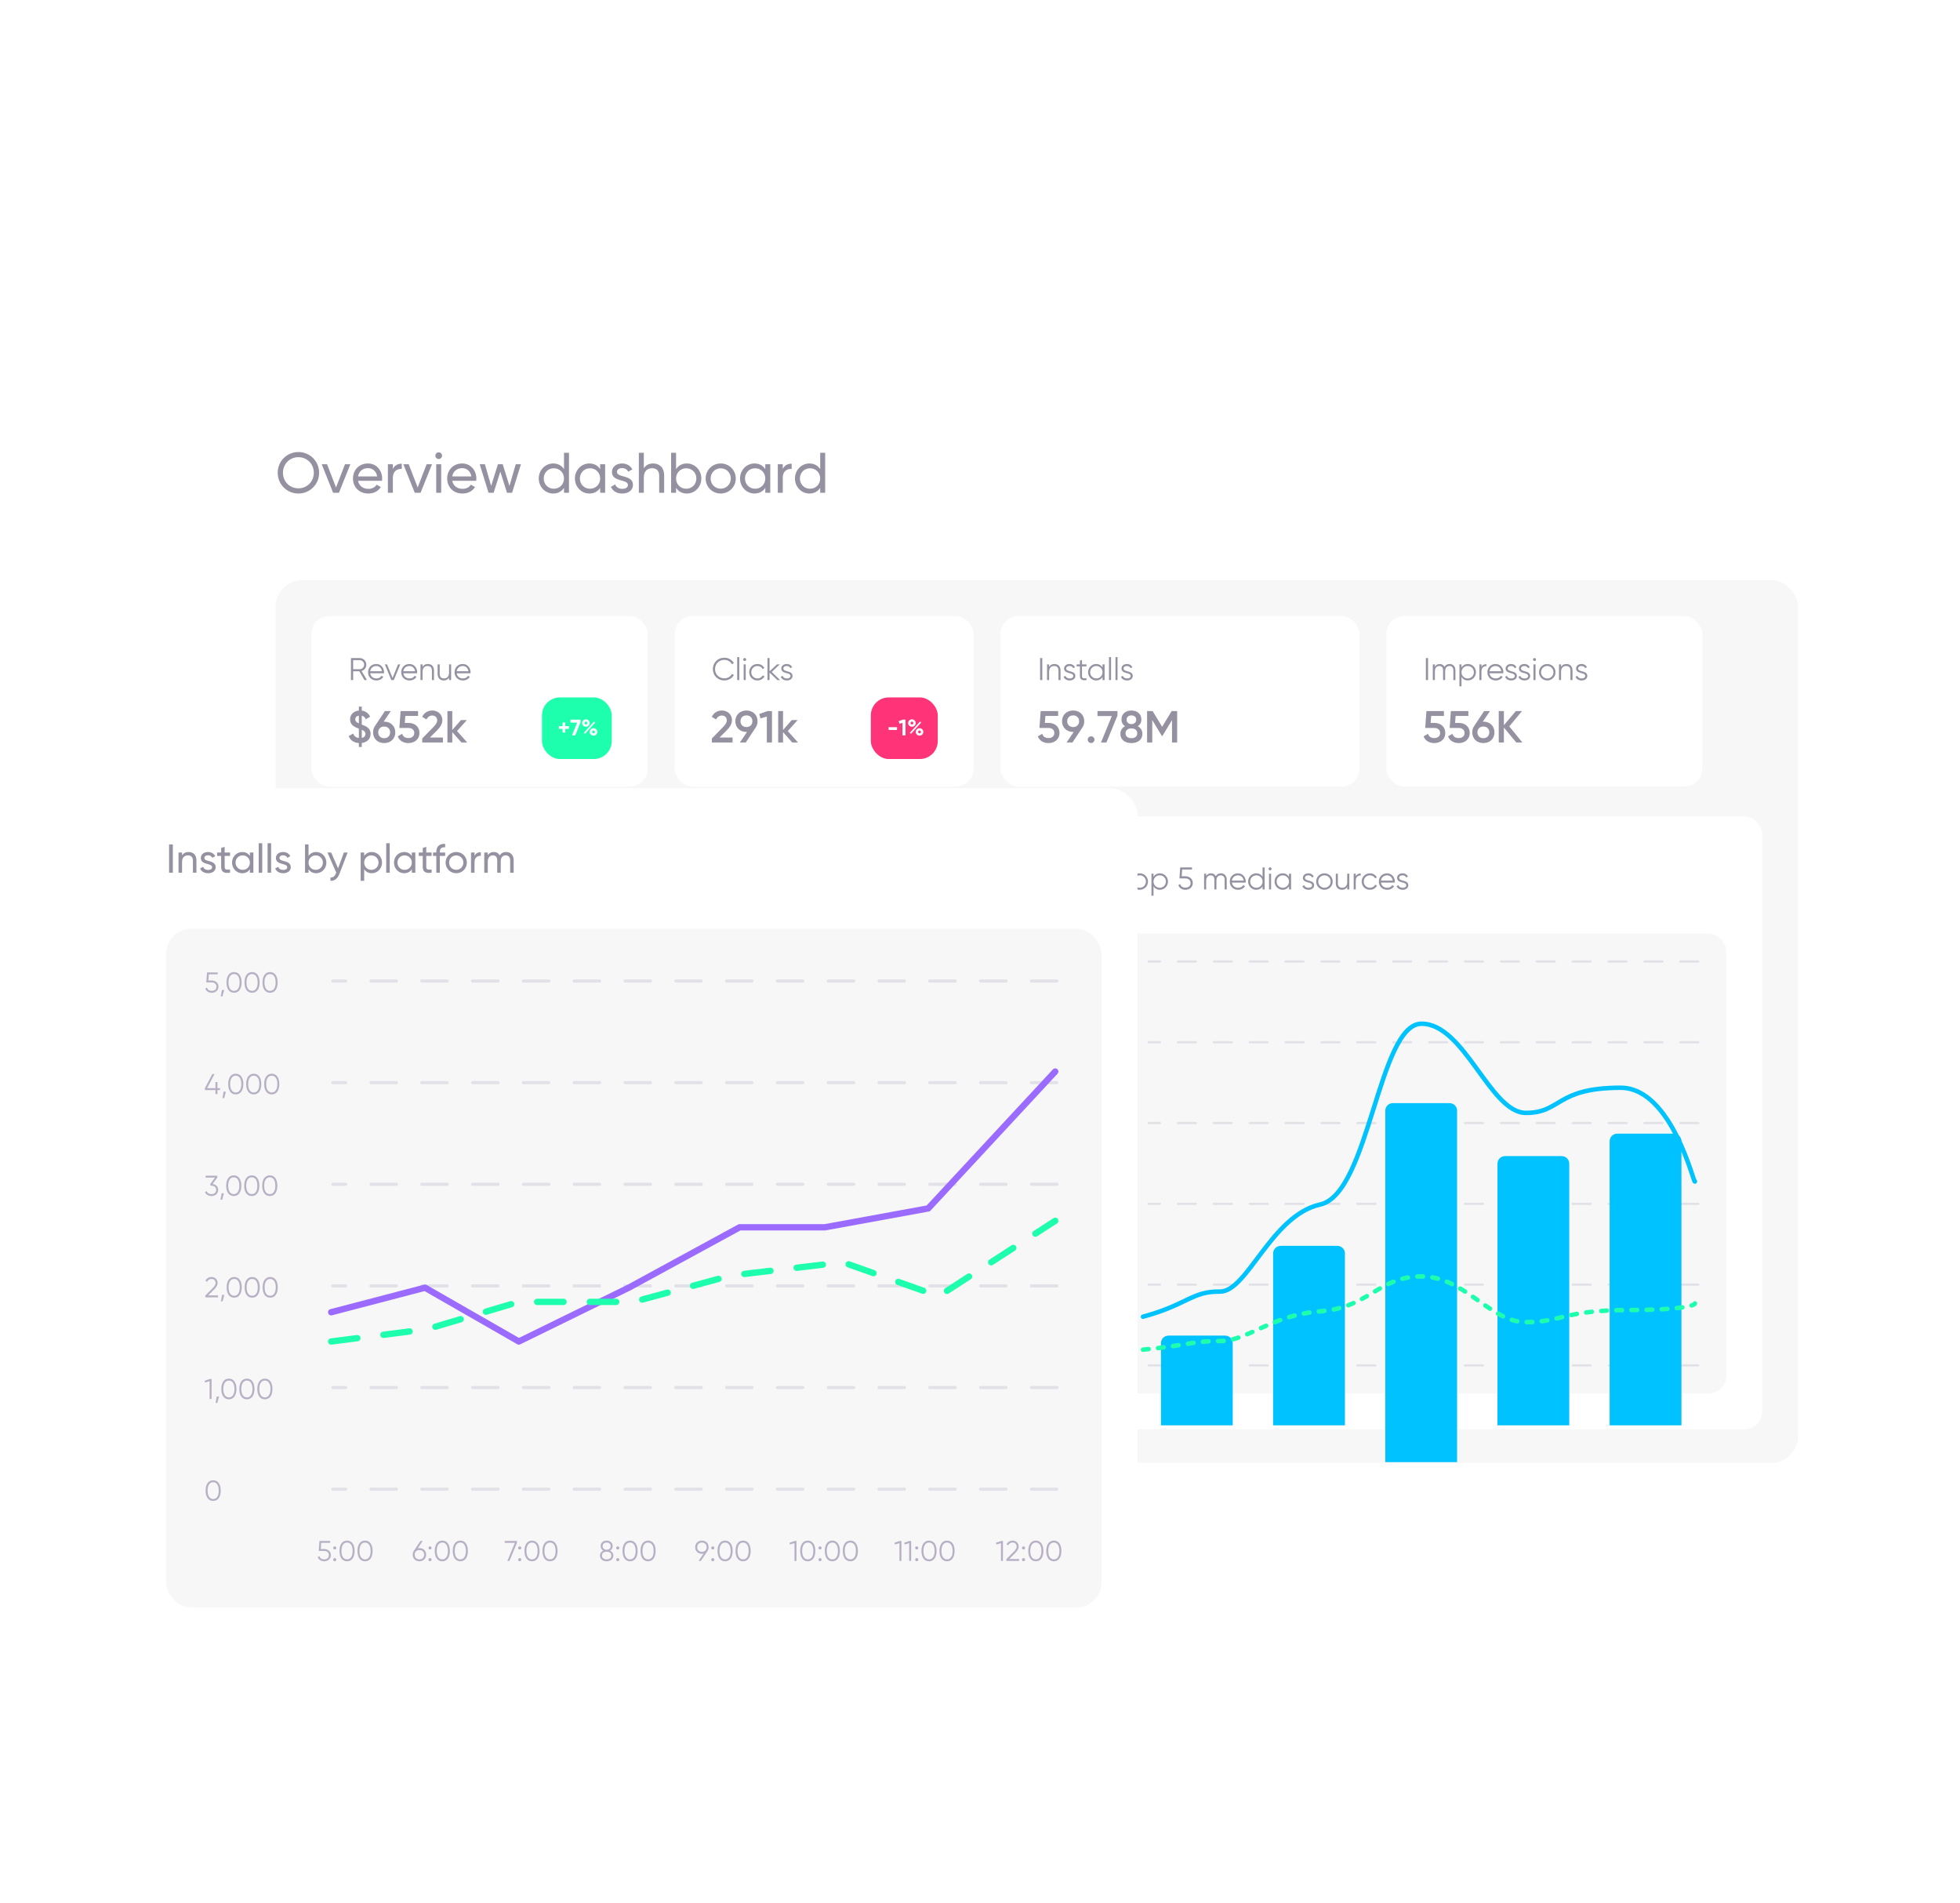 <svg width="686" height="666" viewBox="0 0 686 666" fill="none" xmlns="http://www.w3.org/2000/svg">
<g clip-path="url(#clip0_240_15857)">
<g clip-path="url(#clip1_240_15857)">
<g filter="url(#filter0_d_240_15857)">
<rect x="77.589" y="119.897" width="570.594" height="400.874" rx="15.705" fill="white"/>
<path d="M104.435 162.714C100.375 162.714 97.195 159.474 97.195 155.454C97.195 151.414 100.375 148.194 104.435 148.194C108.495 148.194 111.695 151.414 111.695 155.454C111.695 159.474 108.495 162.714 104.435 162.714ZM104.435 160.894C107.495 160.894 109.835 158.514 109.835 155.454C109.835 152.374 107.495 149.994 104.435 149.994C101.375 149.994 99.035 152.374 99.035 155.454C99.035 158.514 101.375 160.894 104.435 160.894ZM120.751 152.454H122.631L118.631 162.454H116.591L112.591 152.454H114.471L117.611 160.594L120.751 152.454ZM125.323 158.254C125.663 160.054 127.083 161.074 128.943 161.074C130.323 161.074 131.323 160.434 131.823 159.614L133.303 160.454C132.423 161.814 130.903 162.714 128.903 162.714C125.683 162.714 123.543 160.454 123.543 157.454C123.543 154.494 125.663 152.194 128.783 152.194C131.803 152.194 133.763 154.674 133.763 157.474C133.763 157.734 133.743 157.994 133.703 158.254H125.323ZM128.783 153.834C126.903 153.834 125.603 154.994 125.323 156.734H132.003C131.703 154.754 130.283 153.834 128.783 153.834ZM137.503 154.134C138.143 152.734 139.363 152.274 140.623 152.274V154.094C139.123 154.034 137.503 154.794 137.503 157.154V162.454H135.763V152.454H137.503V154.134ZM149.325 152.454H151.205L147.205 162.454H145.165L141.165 152.454H143.045L146.185 160.594L149.325 152.454ZM153.557 150.634C152.897 150.634 152.377 150.114 152.377 149.474C152.377 148.834 152.897 148.294 153.557 148.294C154.197 148.294 154.717 148.834 154.717 149.474C154.717 150.114 154.197 150.634 153.557 150.634ZM152.677 162.454V152.454H154.417V162.454H152.677ZM158.291 158.254C158.631 160.054 160.051 161.074 161.911 161.074C163.291 161.074 164.291 160.434 164.791 159.614L166.271 160.454C165.391 161.814 163.871 162.714 161.871 162.714C158.651 162.714 156.511 160.454 156.511 157.454C156.511 154.494 158.631 152.194 161.751 152.194C164.771 152.194 166.731 154.674 166.731 157.474C166.731 157.734 166.711 157.994 166.671 158.254H158.291ZM161.751 153.834C159.871 153.834 158.571 154.994 158.291 156.734H164.971C164.671 154.754 163.251 153.834 161.751 153.834ZM180.511 152.454H182.331L179.231 162.454H177.451L175.111 155.054L172.771 162.454H170.991L167.891 152.454H169.711L171.911 160.054L174.271 152.454H175.951L178.311 160.074L180.511 152.454ZM197.402 148.454H199.142V162.454H197.402V160.734C196.602 161.954 195.322 162.714 193.622 162.714C190.842 162.714 188.562 160.414 188.562 157.454C188.562 154.494 190.842 152.194 193.622 152.194C195.322 152.194 196.602 152.954 197.402 154.174V148.454ZM193.842 161.034C195.862 161.034 197.402 159.494 197.402 157.454C197.402 155.414 195.862 153.874 193.842 153.874C191.842 153.874 190.302 155.414 190.302 157.454C190.302 159.494 191.842 161.034 193.842 161.034ZM210.058 152.454H211.798V162.454H210.058V160.734C209.258 161.954 207.978 162.714 206.278 162.714C203.498 162.714 201.218 160.414 201.218 157.454C201.218 154.494 203.498 152.194 206.278 152.194C207.978 152.194 209.258 152.954 210.058 154.174V152.454ZM206.498 161.034C208.518 161.034 210.058 159.494 210.058 157.454C210.058 155.414 208.518 153.874 206.498 153.874C204.498 153.874 202.958 155.414 202.958 157.454C202.958 159.494 204.498 161.034 206.498 161.034ZM215.935 155.154C215.935 157.294 221.535 156.034 221.535 159.714C221.535 161.574 219.935 162.714 217.795 162.714C215.795 162.714 214.395 161.754 213.815 160.374L215.315 159.514C215.635 160.474 216.555 161.074 217.795 161.074C218.855 161.074 219.775 160.694 219.775 159.714C219.775 157.574 214.175 158.794 214.175 155.174C214.175 153.414 215.695 152.194 217.715 152.194C219.355 152.194 220.675 152.974 221.315 154.274L219.855 155.094C219.475 154.194 218.595 153.814 217.715 153.814C216.815 153.814 215.935 154.254 215.935 155.154ZM228.575 152.194C230.915 152.194 232.455 153.754 232.455 156.314V162.454H230.715V156.414C230.715 154.774 229.775 153.854 228.235 153.854C226.635 153.854 225.335 154.794 225.335 157.154V162.454H223.595V148.454H225.335V153.894C226.075 152.714 227.175 152.194 228.575 152.194ZM240.404 152.194C243.184 152.194 245.464 154.494 245.464 157.454C245.464 160.414 243.184 162.714 240.404 162.714C238.704 162.714 237.424 161.954 236.624 160.734V162.454H234.884V148.454H236.624V154.174C237.424 152.954 238.704 152.194 240.404 152.194ZM240.184 161.034C242.184 161.034 243.724 159.494 243.724 157.454C243.724 155.414 242.184 153.874 240.184 153.874C238.164 153.874 236.624 155.414 236.624 157.454C236.624 159.494 238.164 161.034 240.184 161.034ZM252.24 162.714C249.32 162.714 246.98 160.414 246.98 157.454C246.98 154.494 249.32 152.194 252.24 152.194C255.16 152.194 257.52 154.494 257.52 157.454C257.52 160.414 255.16 162.714 252.24 162.714ZM252.24 161.014C254.24 161.014 255.78 159.474 255.78 157.454C255.78 155.434 254.24 153.894 252.24 153.894C250.26 153.894 248.72 155.434 248.72 157.454C248.72 159.474 250.26 161.014 252.24 161.014ZM267.851 152.454H269.591V162.454H267.851V160.734C267.051 161.954 265.771 162.714 264.071 162.714C261.291 162.714 259.011 160.414 259.011 157.454C259.011 154.494 261.291 152.194 264.071 152.194C265.771 152.194 267.051 152.954 267.851 154.174V152.454ZM264.291 161.034C266.311 161.034 267.851 159.494 267.851 157.454C267.851 155.414 266.311 153.874 264.291 153.874C262.291 153.874 260.751 155.414 260.751 157.454C260.751 159.494 262.291 161.034 264.291 161.034ZM273.968 154.134C274.608 152.734 275.828 152.274 277.088 152.274V154.094C275.588 154.034 273.968 154.794 273.968 157.154V162.454H272.228V152.454H273.968V154.134ZM287.07 148.454H288.81V162.454H287.07V160.734C286.27 161.954 284.99 162.714 283.29 162.714C280.51 162.714 278.23 160.414 278.23 157.454C278.23 154.494 280.51 152.194 283.29 152.194C284.99 152.194 286.27 152.954 287.07 154.174V148.454ZM283.51 161.034C285.53 161.034 287.07 159.494 287.07 157.454C287.07 155.414 285.53 153.874 283.51 153.874C281.51 153.874 279.97 155.414 279.97 157.454C279.97 159.494 281.51 161.034 283.51 161.034Z" fill="#9591A1"/>
<rect x="96.435" y="193.011" width="532.903" height="308.914" rx="9.423" fill="#F7F7F7"/>
<rect x="108.999" y="205.575" width="117.678" height="59.691" rx="6.282" fill="white"/>
<path d="M129.713 246.829C129.713 248.65 128.41 249.797 126.62 250.017V251.414H125.599V250.032C123.855 249.923 122.583 249.043 122.034 247.614L123.588 246.719C123.934 247.598 124.578 248.148 125.599 248.258V244.991C124.075 244.426 122.536 243.751 122.536 241.74C122.536 239.887 123.965 238.819 125.599 238.662V237.28H126.62V238.678C127.892 238.851 128.975 239.542 129.541 240.829L128.017 241.709C127.735 241.002 127.263 240.61 126.62 240.468V243.578C128.111 244.143 129.713 244.74 129.713 246.829ZM124.342 241.74C124.342 242.4 124.719 242.761 125.599 243.169V240.437C124.829 240.562 124.342 241.034 124.342 241.74ZM126.62 248.242C127.483 248.069 127.907 247.52 127.907 246.844C127.907 246.106 127.42 245.745 126.62 245.384V248.242ZM134.469 242.541C136.746 242.541 138.348 244.08 138.348 246.295C138.348 248.509 136.746 250.048 134.469 250.048C132.176 250.048 130.574 248.509 130.574 246.295C130.574 245.447 130.81 244.693 131.234 244.08L134.72 238.851H136.778L134.265 242.541H134.469ZM134.469 248.336C135.663 248.336 136.542 247.535 136.542 246.295C136.542 245.038 135.663 244.253 134.469 244.253C133.26 244.253 132.38 245.038 132.38 246.295C132.38 247.551 133.26 248.336 134.469 248.336ZM143.059 242.997C145.053 242.997 146.796 244.222 146.796 246.515C146.796 248.823 144.974 250.048 142.949 250.048C141.284 250.048 139.792 249.279 139.211 247.692L140.766 246.797C141.048 247.771 141.802 248.289 142.949 248.289C144.174 248.289 144.99 247.614 144.99 246.515C144.99 245.415 144.174 244.756 142.98 244.756H139.776L140.2 238.851H146.325V240.547H141.865L141.676 242.997H143.059ZM147.784 249.844V248.431L151.616 244.52C152.402 243.735 153.014 242.934 153.014 242.102C153.014 241.002 152.26 240.405 151.318 240.405C150.407 240.405 149.7 240.892 149.276 241.772L147.753 240.877C148.46 239.369 149.842 238.646 151.302 238.646C153.108 238.646 154.82 239.856 154.82 242.039C154.82 243.405 154.004 244.551 152.951 245.619L150.47 248.101H155.024V249.844H147.784ZM163.541 249.844H161.515L158.296 246.216V249.844H156.599V238.851H158.296V245.462L161.342 241.992H163.415L159.96 245.839L163.541 249.844Z" fill="#9591A1"/>
<rect x="189.69" y="234.062" width="24.423" height="21.564" rx="6.282" fill="#1EFFAE"/>
<path d="M199.142 244.117V245.067H197.846V246.362H196.896V245.067H195.608V244.117H196.896V242.829H197.846V244.117H199.142ZM199.65 241.847H203.199V242.766L201.338 247.344H200.192L201.998 242.884H199.65V241.847ZM205.078 244.329C204.316 244.329 203.751 243.755 203.751 243.033C203.751 242.318 204.316 241.737 205.078 241.737C205.832 241.737 206.397 242.303 206.397 243.033C206.397 243.755 205.839 244.329 205.078 244.329ZM204.308 246.512L207.889 242.53L208.368 242.797L204.779 246.786L204.308 246.512ZM205.07 243.536C205.36 243.536 205.565 243.308 205.565 243.033C205.565 242.758 205.36 242.538 205.07 242.538C204.787 242.538 204.583 242.758 204.583 243.033C204.583 243.316 204.787 243.536 205.07 243.536ZM207.732 247.438C206.97 247.438 206.413 246.857 206.413 246.143C206.413 245.428 206.97 244.847 207.732 244.847C208.494 244.847 209.051 245.428 209.051 246.143C209.051 246.857 208.494 247.438 207.732 247.438ZM207.732 246.645C208.022 246.645 208.219 246.41 208.219 246.143C208.219 245.86 208.022 245.64 207.732 245.64C207.441 245.64 207.245 245.86 207.245 246.143C207.245 246.425 207.441 246.645 207.732 246.645Z" fill="white"/>
<path d="M127.562 227.998L125.759 224.92H123.604V227.998H122.835V220.303H125.913C127.188 220.303 128.221 221.336 128.221 222.612C128.221 223.656 127.518 224.546 126.561 224.821L128.441 227.998H127.562ZM123.604 221.029V224.195H125.913C126.759 224.195 127.452 223.48 127.452 222.612C127.452 221.732 126.759 221.029 125.913 221.029H123.604ZM131.695 222.37C133.377 222.37 134.421 223.766 134.421 225.272C134.421 225.382 134.41 225.503 134.399 225.613H129.573C129.727 226.734 130.596 227.427 131.761 227.427C132.629 227.427 133.234 227.02 133.531 226.492L134.168 226.866C133.707 227.614 132.86 228.13 131.75 228.13C130.013 228.13 128.826 226.91 128.826 225.25C128.826 223.634 129.991 222.37 131.695 222.37ZM131.695 223.073C130.541 223.073 129.716 223.832 129.573 224.909H133.674C133.52 223.7 132.64 223.073 131.695 223.073ZM139.318 222.502H140.088L137.834 227.998H136.955L134.701 222.502H135.471L137.394 227.24L139.318 222.502ZM143.289 222.37C144.971 222.37 146.016 223.766 146.016 225.272C146.016 225.382 146.005 225.503 145.994 225.613H141.168C141.322 226.734 142.19 227.427 143.355 227.427C144.224 227.427 144.829 227.02 145.125 226.492L145.763 226.866C145.301 227.614 144.455 228.13 143.344 228.13C141.607 228.13 140.42 226.91 140.42 225.25C140.42 223.634 141.585 222.37 143.289 222.37ZM143.289 223.073C142.135 223.073 141.311 223.832 141.168 224.909H145.268C145.114 223.7 144.235 223.073 143.289 223.073ZM149.742 222.37C151.084 222.37 151.897 223.249 151.897 224.623V227.998H151.172V224.623C151.172 223.645 150.633 223.073 149.676 223.073C148.709 223.073 147.895 223.645 147.895 225.118V227.998H147.17V222.502H147.895V223.359C148.324 222.667 148.962 222.37 149.742 222.37ZM157.17 222.502H157.895V227.998H157.17V227.141C156.741 227.833 156.103 228.13 155.323 228.13C153.982 228.13 153.168 227.251 153.168 225.877V222.502H153.894V225.877C153.894 226.855 154.432 227.427 155.389 227.427C156.356 227.427 157.17 226.855 157.17 225.382V222.502ZM161.97 222.37C163.652 222.37 164.696 223.766 164.696 225.272C164.696 225.382 164.685 225.503 164.674 225.613H159.848C160.002 226.734 160.87 227.427 162.036 227.427C162.904 227.427 163.509 227.02 163.805 226.492L164.443 226.866C163.981 227.614 163.135 228.13 162.025 228.13C160.288 228.13 159.1 226.91 159.1 225.25C159.1 223.634 160.266 222.37 161.97 222.37ZM161.97 223.073C160.815 223.073 159.991 223.832 159.848 224.909H163.948C163.794 223.7 162.915 223.073 161.97 223.073Z" fill="#9591A1"/>
<rect x="236.1" y="205.575" width="104.678" height="59.691" rx="6.282" fill="white"/>
<path d="M249.151 249.844V248.431L252.982 244.52C253.768 243.735 254.38 242.934 254.38 242.102C254.38 241.002 253.626 240.405 252.684 240.405C251.773 240.405 251.066 240.892 250.642 241.772L249.119 240.877C249.826 239.369 251.208 238.646 252.668 238.646C254.474 238.646 256.186 239.856 256.186 242.039C256.186 243.405 255.37 244.551 254.317 245.619L251.836 248.101H256.39V249.844H249.151ZM265.143 242.4C265.143 243.248 264.907 244.002 264.483 244.614L261.012 249.844H258.939L261.452 246.153H261.264C258.986 246.153 257.369 244.614 257.369 242.4C257.369 240.186 258.986 238.646 261.264 238.646C263.541 238.646 265.143 240.186 265.143 242.4ZM259.175 242.4C259.175 243.641 260.07 244.442 261.264 244.442C262.457 244.442 263.337 243.656 263.337 242.4C263.337 241.144 262.457 240.358 261.264 240.358C260.07 240.358 259.175 241.144 259.175 242.4ZM268.628 238.851H270.198V249.844H268.392V240.782L266.178 241.411L265.738 239.871L268.628 238.851ZM279.308 249.844H277.282L274.063 246.216V249.844H272.367V238.851H274.063V245.462L277.11 241.992H279.183L275.728 245.839L279.308 249.844Z" fill="#9591A1"/>
<rect x="304.791" y="234.062" width="23.423" height="21.564" rx="6.282" fill="#FF3377"/>
<path d="M311.008 245.459V244.486H313.952V245.459H311.008ZM315.993 241.847H316.935V247.344H315.852V242.994L314.815 243.284L314.548 242.358L315.993 241.847ZM319.179 244.329C318.417 244.329 317.852 243.755 317.852 243.033C317.852 242.318 318.417 241.737 319.179 241.737C319.933 241.737 320.498 242.303 320.498 243.033C320.498 243.755 319.941 244.329 319.179 244.329ZM318.409 246.512L321.99 242.53L322.469 242.797L318.88 246.786L318.409 246.512ZM319.171 243.536C319.462 243.536 319.666 243.308 319.666 243.033C319.666 242.758 319.462 242.538 319.171 242.538C318.888 242.538 318.684 242.758 318.684 243.033C318.684 243.316 318.888 243.536 319.171 243.536ZM321.833 247.438C321.071 247.438 320.514 246.857 320.514 246.143C320.514 245.428 321.071 244.847 321.833 244.847C322.595 244.847 323.152 245.428 323.152 246.143C323.152 246.857 322.595 247.438 321.833 247.438ZM321.833 246.645C322.124 246.645 322.32 246.41 322.32 246.143C322.32 245.86 322.124 245.64 321.833 245.64C321.542 245.64 321.346 245.86 321.346 246.143C321.346 246.425 321.542 246.645 321.833 246.645Z" fill="white"/>
<path d="M253.531 228.13C251.167 228.13 249.496 226.349 249.496 224.151C249.496 221.952 251.167 220.171 253.531 220.171C254.96 220.171 256.224 220.919 256.862 222.062L256.18 222.458C255.707 221.534 254.685 220.919 253.531 220.919C251.585 220.919 250.266 222.359 250.266 224.151C250.266 225.943 251.585 227.383 253.531 227.383C254.685 227.383 255.707 226.767 256.18 225.844L256.862 226.228C256.235 227.372 254.971 228.13 253.531 228.13ZM258.017 227.998V219.973H258.743V227.998H258.017ZM260.645 221.336C260.348 221.336 260.117 221.094 260.117 220.809C260.117 220.523 260.348 220.281 260.645 220.281C260.942 220.281 261.173 220.523 261.173 220.809C261.173 221.094 260.942 221.336 260.645 221.336ZM260.282 227.998V222.502H261.008V227.998H260.282ZM265.109 228.13C263.449 228.13 262.218 226.877 262.218 225.25C262.218 223.623 263.449 222.37 265.109 222.37C266.197 222.37 267.121 222.941 267.517 223.81L266.923 224.151C266.626 223.502 265.934 223.073 265.109 223.073C263.889 223.073 262.943 224.03 262.943 225.25C262.943 226.47 263.889 227.427 265.109 227.427C265.945 227.427 266.615 226.987 266.967 226.349L267.572 226.701C267.121 227.57 266.186 228.13 265.109 228.13ZM273.055 227.998H272.087L269.339 225.349V227.998H268.613V220.303H269.339V224.931L271.955 222.502H272.945L270.108 225.14L273.055 227.998ZM274.177 223.942C274.177 225.305 277.387 224.524 277.387 226.547C277.387 227.482 276.574 228.13 275.397 228.13C274.298 228.13 273.55 227.57 273.276 226.866L273.891 226.503C274.089 227.064 274.661 227.427 275.397 227.427C276.046 227.427 276.662 227.196 276.662 226.547C276.662 225.184 273.451 225.965 273.451 223.942C273.451 223.062 274.232 222.37 275.331 222.37C276.233 222.37 276.936 222.809 277.255 223.491L276.651 223.843C276.42 223.282 275.859 223.073 275.331 223.073C274.76 223.073 274.177 223.348 274.177 223.942Z" fill="#9591A1"/>
<rect x="350.201" y="205.575" width="125.598" height="59.691" rx="6.282" fill="white"/>
<path d="M367.084 242.997C369.078 242.997 370.821 244.222 370.821 246.515C370.821 248.823 369 250.048 366.974 250.048C365.309 250.048 363.817 249.279 363.236 247.692L364.791 246.797C365.073 247.771 365.827 248.289 366.974 248.289C368.199 248.289 369.015 247.614 369.015 246.515C369.015 245.415 368.199 244.756 367.005 244.756H363.801L364.225 238.851H370.35V240.547H365.89L365.702 242.997H367.084ZM379.489 242.4C379.489 243.248 379.254 244.002 378.83 244.614L375.359 249.844H373.286L375.799 246.153H375.61C373.333 246.153 371.715 244.614 371.715 242.4C371.715 240.186 373.333 238.646 375.61 238.646C377.887 238.646 379.489 240.186 379.489 242.4ZM373.521 242.4C373.521 243.641 374.417 244.442 375.61 244.442C376.804 244.442 377.683 243.656 377.683 242.4C377.683 241.144 376.804 240.358 375.61 240.358C374.417 240.358 373.521 241.144 373.521 242.4ZM381.891 250.032C381.231 250.032 380.713 249.498 380.713 248.855C380.713 248.195 381.231 247.677 381.891 247.677C382.535 247.677 383.069 248.195 383.069 248.855C383.069 249.498 382.535 250.032 381.891 250.032ZM384.119 238.851H391.108V240.421L387.244 249.844H385.344L389.145 240.578H384.119V238.851ZM398.226 244.127C399.246 244.693 399.843 245.635 399.843 246.797C399.843 248.839 398.288 250.048 395.996 250.048C393.703 250.048 392.132 248.839 392.132 246.797C392.132 245.651 392.745 244.693 393.75 244.127C393.012 243.641 392.509 242.855 392.509 241.803C392.509 239.683 394.158 238.646 395.996 238.646C397.817 238.646 399.482 239.683 399.482 241.803C399.482 242.855 398.979 243.641 398.226 244.127ZM395.996 240.358C395.069 240.358 394.315 240.861 394.315 241.882C394.315 242.855 395.069 243.405 395.996 243.405C396.906 243.405 397.676 242.855 397.676 241.882C397.676 240.861 396.906 240.358 395.996 240.358ZM395.996 248.336C397.173 248.336 398.037 247.74 398.037 246.625C398.037 245.494 397.173 244.913 395.996 244.913C394.802 244.913 393.938 245.494 393.938 246.625C393.938 247.74 394.802 248.336 395.996 248.336ZM412.007 238.851V249.844H410.201V242.007L406.856 247.535H406.636L403.291 241.992V249.844H401.485V238.851H403.432L406.746 244.347L410.076 238.851H412.007Z" fill="#9591A1"/>
<rect x="438.892" y="233.851" width="24.342" height="21.987" rx="6.282" fill="white"/>
<path d="M364.037 220.303H364.806V227.998H364.037V220.303ZM369.033 222.37C370.374 222.37 371.188 223.249 371.188 224.623V227.998H370.462V224.623C370.462 223.645 369.923 223.073 368.967 223.073C368 223.073 367.186 223.645 367.186 225.118V227.998H366.461V222.502H367.186V223.359C367.615 222.667 368.252 222.37 369.033 222.37ZM373.162 223.942C373.162 225.305 376.372 224.524 376.372 226.547C376.372 227.482 375.559 228.13 374.383 228.13C373.283 228.13 372.536 227.57 372.261 226.866L372.876 226.503C373.074 227.064 373.646 227.427 374.383 227.427C375.031 227.427 375.647 227.196 375.647 226.547C375.647 225.184 372.437 225.965 372.437 223.942C372.437 223.062 373.217 222.37 374.317 222.37C375.218 222.37 375.922 222.809 376.24 223.491L375.636 223.843C375.405 223.282 374.844 223.073 374.317 223.073C373.745 223.073 373.162 223.348 373.162 223.942ZM380.281 223.205H378.698V226.536C378.698 227.482 379.215 227.405 380.281 227.361V227.998C378.797 228.218 377.973 227.855 377.973 226.536V223.205H376.818V222.502H377.973V221.182L378.698 220.963V222.502H380.281V223.205ZM385.885 222.502H386.61V227.998H385.885V226.921C385.423 227.657 384.643 228.13 383.664 228.13C382.114 228.13 380.828 226.877 380.828 225.25C380.828 223.623 382.114 222.37 383.664 222.37C384.643 222.37 385.423 222.842 385.885 223.579V222.502ZM383.719 227.427C384.939 227.427 385.885 226.47 385.885 225.25C385.885 224.03 384.939 223.073 383.719 223.073C382.499 223.073 381.553 224.03 381.553 225.25C381.553 226.47 382.499 227.427 383.719 227.427ZM388.147 227.998V219.973H388.872V227.998H388.147ZM390.412 227.998V219.973H391.137V227.998H390.412ZM393.249 223.942C393.249 225.305 396.459 224.524 396.459 226.547C396.459 227.482 395.645 228.13 394.469 228.13C393.37 228.13 392.622 227.57 392.347 226.866L392.963 226.503C393.161 227.064 393.732 227.427 394.469 227.427C395.118 227.427 395.733 227.196 395.733 226.547C395.733 225.184 392.523 225.965 392.523 223.942C392.523 223.062 393.304 222.37 394.403 222.37C395.305 222.37 396.008 222.809 396.327 223.491L395.722 223.843C395.491 223.282 394.931 223.073 394.403 223.073C393.831 223.073 393.249 223.348 393.249 223.942Z" fill="#9591A1"/>
<rect x="485.222" y="205.575" width="110.598" height="59.691" rx="6.282" fill="white"/>
<path d="M502.104 242.997C504.099 242.997 505.842 244.222 505.842 246.515C505.842 248.823 504.02 250.048 501.994 250.048C500.33 250.048 498.838 249.279 498.257 247.692L499.811 246.797C500.094 247.771 500.848 248.289 501.994 248.289C503.219 248.289 504.036 247.614 504.036 246.515C504.036 245.415 503.219 244.756 502.026 244.756H498.822L499.246 238.851H505.371V240.547H500.911L500.722 242.997H502.104ZM510.662 242.997C512.657 242.997 514.4 244.222 514.4 246.515C514.4 248.823 512.578 250.048 510.552 250.048C508.887 250.048 507.396 249.279 506.814 247.692L508.369 246.797C508.652 247.771 509.406 248.289 510.552 248.289C511.777 248.289 512.594 247.614 512.594 246.515C512.594 245.415 511.777 244.756 510.584 244.756H507.38L507.804 238.851H513.929V240.547H509.469L509.28 242.997H510.662ZM519.189 242.541C521.466 242.541 523.068 244.08 523.068 246.295C523.068 248.509 521.466 250.048 519.189 250.048C516.896 250.048 515.294 248.509 515.294 246.295C515.294 245.447 515.529 244.693 515.953 244.08L519.44 238.851H521.497L518.984 242.541H519.189ZM519.189 248.336C520.382 248.336 521.262 247.535 521.262 246.295C521.262 245.038 520.382 244.253 519.189 244.253C517.979 244.253 517.1 245.038 517.1 246.295C517.1 247.551 517.979 248.336 519.189 248.336ZM532.851 249.844H530.699L526.364 244.614V249.844H524.558V238.851H526.364V243.782L530.542 238.851H532.694L528.249 244.206L532.851 249.844Z" fill="#9591A1"/>
<rect x="558.913" y="233.851" width="24.342" height="21.987" rx="6.282" fill="white"/>
<path d="M499.058 220.303H499.827V227.998H499.058V220.303ZM507.341 222.37C508.55 222.37 509.396 223.194 509.396 224.568V227.998H508.671V224.568C508.671 223.59 508.11 223.073 507.33 223.073C506.483 223.073 505.802 223.59 505.802 224.953V227.998H505.076V224.568C505.076 223.59 504.57 223.073 503.79 223.073C502.998 223.073 502.207 223.59 502.207 224.953V227.998H501.481V222.502H502.207V223.304C502.636 222.634 503.229 222.37 503.889 222.37C504.658 222.37 505.252 222.732 505.56 223.37C505.966 222.688 506.637 222.37 507.341 222.37ZM513.746 222.37C515.296 222.37 516.582 223.623 516.582 225.25C516.582 226.877 515.296 228.13 513.746 228.13C512.768 228.13 511.987 227.657 511.525 226.921V230.197H510.8V222.502H511.525V223.579C511.987 222.842 512.768 222.37 513.746 222.37ZM513.691 227.427C514.911 227.427 515.857 226.47 515.857 225.25C515.857 224.03 514.911 223.073 513.691 223.073C512.471 223.073 511.525 224.03 511.525 225.25C511.525 226.47 512.471 227.427 513.691 227.427ZM518.514 223.414C518.899 222.645 519.548 222.414 520.251 222.414V223.117C519.372 223.117 518.514 223.579 518.514 224.942V227.998H517.789V222.502H518.514V223.414ZM523.452 222.37C525.134 222.37 526.179 223.766 526.179 225.272C526.179 225.382 526.168 225.503 526.157 225.613H521.331C521.484 226.734 522.353 227.427 523.518 227.427C524.387 227.427 524.991 227.02 525.288 226.492L525.926 226.866C525.464 227.614 524.618 228.13 523.507 228.13C521.77 228.13 520.583 226.91 520.583 225.25C520.583 223.634 521.748 222.37 523.452 222.37ZM523.452 223.073C522.298 223.073 521.473 223.832 521.331 224.909H525.431C525.277 223.7 524.398 223.073 523.452 223.073ZM527.69 223.942C527.69 225.305 530.9 224.524 530.9 226.547C530.9 227.482 530.086 228.13 528.91 228.13C527.811 228.13 527.063 227.57 526.788 226.866L527.404 226.503C527.602 227.064 528.173 227.427 528.91 227.427C529.559 227.427 530.174 227.196 530.174 226.547C530.174 225.184 526.964 225.965 526.964 223.942C526.964 223.062 527.745 222.37 528.844 222.37C529.745 222.37 530.449 222.809 530.768 223.491L530.163 223.843C529.932 223.282 529.372 223.073 528.844 223.073C528.272 223.073 527.69 223.348 527.69 223.942ZM532.349 223.942C532.349 225.305 535.559 224.524 535.559 226.547C535.559 227.482 534.746 228.13 533.569 228.13C532.47 228.13 531.722 227.57 531.448 226.866L532.063 226.503C532.261 227.064 532.833 227.427 533.569 227.427C534.218 227.427 534.834 227.196 534.834 226.547C534.834 225.184 531.623 225.965 531.623 223.942C531.623 223.062 532.404 222.37 533.503 222.37C534.405 222.37 535.108 222.809 535.427 223.491L534.823 223.843C534.592 223.282 534.031 223.073 533.503 223.073C532.932 223.073 532.349 223.348 532.349 223.942ZM537.079 221.336C536.782 221.336 536.551 221.094 536.551 220.809C536.551 220.523 536.782 220.281 537.079 220.281C537.375 220.281 537.606 220.523 537.606 220.809C537.606 221.094 537.375 221.336 537.079 221.336ZM536.716 227.998V222.502H537.441V227.998H536.716ZM541.542 228.13C539.937 228.13 538.651 226.877 538.651 225.25C538.651 223.623 539.937 222.37 541.542 222.37C543.147 222.37 544.434 223.623 544.434 225.25C544.434 226.877 543.147 228.13 541.542 228.13ZM541.542 227.427C542.763 227.427 543.708 226.47 543.708 225.25C543.708 224.03 542.763 223.073 541.542 223.073C540.322 223.073 539.377 224.03 539.377 225.25C539.377 226.47 540.322 227.427 541.542 227.427ZM548.22 222.37C549.562 222.37 550.375 223.249 550.375 224.623V227.998H549.649V224.623C549.649 223.645 549.111 223.073 548.154 223.073C547.187 223.073 546.373 223.645 546.373 225.118V227.998H545.648V222.502H546.373V223.359C546.802 222.667 547.44 222.37 548.22 222.37ZM552.35 223.942C552.35 225.305 555.56 224.524 555.56 226.547C555.56 227.482 554.746 228.13 553.57 228.13C552.471 228.13 551.723 227.57 551.448 226.866L552.064 226.503C552.262 227.064 552.833 227.427 553.57 227.427C554.218 227.427 554.834 227.196 554.834 226.547C554.834 225.184 551.624 225.965 551.624 223.942C551.624 223.062 552.405 222.37 553.504 222.37C554.405 222.37 555.109 222.809 555.428 223.491L554.823 223.843C554.592 223.282 554.032 223.073 553.504 223.073C552.932 223.073 552.35 223.348 552.35 223.942Z" fill="#9591A1"/>
<g filter="url(#filter1_d_240_15857)">
<rect x="108.999" y="274.69" width="256.498" height="214.672" rx="6.282" fill="white"/>
<path d="M127.389 289.417H128.159V297.113H127.389V293.518H123.212V297.113H122.442V289.417H123.212V292.792H127.389V289.417ZM132.366 297.244C130.761 297.244 129.474 295.991 129.474 294.364C129.474 292.737 130.761 291.484 132.366 291.484C133.971 291.484 135.257 292.737 135.257 294.364C135.257 295.991 133.971 297.244 132.366 297.244ZM132.366 296.541C133.586 296.541 134.531 295.584 134.531 294.364C134.531 293.144 133.586 292.188 132.366 292.188C131.145 292.188 130.2 293.144 130.2 294.364C130.2 295.584 131.145 296.541 132.366 296.541ZM140.341 291.616H141.066V297.113H140.341V296.255C139.912 296.948 139.274 297.244 138.494 297.244C137.153 297.244 136.339 296.365 136.339 294.991V291.616H137.065V294.991C137.065 295.969 137.603 296.541 138.56 296.541C139.527 296.541 140.341 295.969 140.341 294.496V291.616ZM143.327 292.528C143.711 291.759 144.36 291.528 145.064 291.528V292.231C144.184 292.231 143.327 292.693 143.327 294.056V297.113H142.601V291.616H143.327V292.528ZM146.058 297.113V289.087H146.784V297.113H146.058ZM152.281 291.616H153.05L150.698 297.618C150.28 298.674 149.467 299.388 148.477 299.311V298.63C149.192 298.707 149.686 298.201 149.983 297.486L150.126 297.146L147.664 291.616H148.433L150.5 296.222L152.281 291.616ZM157.038 290.451C156.742 290.451 156.511 290.209 156.511 289.923C156.511 289.637 156.742 289.395 157.038 289.395C157.335 289.395 157.566 289.637 157.566 289.923C157.566 290.209 157.335 290.451 157.038 290.451ZM156.676 297.113V291.616H157.401V297.113H156.676ZM161.513 291.484C162.854 291.484 163.668 292.363 163.668 293.738V297.113H162.942V293.738C162.942 292.759 162.404 292.188 161.447 292.188C160.48 292.188 159.666 292.759 159.666 294.232V297.113H158.941V291.616H159.666V292.473C160.095 291.781 160.733 291.484 161.513 291.484ZM165.643 293.056C165.643 294.419 168.853 293.639 168.853 295.661C168.853 296.596 168.039 297.244 166.863 297.244C165.764 297.244 165.016 296.684 164.741 295.98L165.357 295.617C165.555 296.178 166.126 296.541 166.863 296.541C167.511 296.541 168.127 296.31 168.127 295.661C168.127 294.298 164.917 295.079 164.917 293.056C164.917 292.177 165.698 291.484 166.797 291.484C167.698 291.484 168.402 291.924 168.721 292.605L168.116 292.957C167.885 292.396 167.325 292.188 166.797 292.188C166.225 292.188 165.643 292.462 165.643 293.056ZM172.762 292.319H171.179V295.65C171.179 296.596 171.695 296.519 172.762 296.475V297.113C171.277 297.332 170.453 296.97 170.453 295.65V292.319H169.299V291.616H170.453V290.297L171.179 290.077V291.616H172.762V292.319ZM178.365 291.616H179.091V297.113H178.365V296.035C177.903 296.772 177.123 297.244 176.144 297.244C174.594 297.244 173.308 295.991 173.308 294.364C173.308 292.737 174.594 291.484 176.144 291.484C177.123 291.484 177.903 291.957 178.365 292.693V291.616ZM176.199 296.541C177.42 296.541 178.365 295.584 178.365 294.364C178.365 293.144 177.42 292.188 176.199 292.188C174.979 292.188 174.034 293.144 174.034 294.364C174.034 295.584 174.979 296.541 176.199 296.541ZM180.627 297.113V289.087H181.353V297.113H180.627ZM182.892 297.113V289.087H183.618V297.113H182.892ZM185.729 293.056C185.729 294.419 188.939 293.639 188.939 295.661C188.939 296.596 188.126 297.244 186.949 297.244C185.85 297.244 185.102 296.684 184.828 295.98L185.443 295.617C185.641 296.178 186.213 296.541 186.949 296.541C187.598 296.541 188.214 296.31 188.214 295.661C188.214 294.298 185.004 295.079 185.004 293.056C185.004 292.177 185.784 291.484 186.883 291.484C187.785 291.484 188.488 291.924 188.807 292.605L188.203 292.957C187.972 292.396 187.411 292.188 186.883 292.188C186.312 292.188 185.729 292.462 185.729 293.056Z" fill="#9591A1"/>
<rect x="121.563" y="312.535" width="231.37" height="167.404" rx="6.282" fill="#F7F7F7"/>
<g opacity="0.4">
<line x1="341.822" y1="325.492" x2="162.788" y2="325.492" stroke="#C6C1D2" stroke-width="0.785" stroke-linecap="round" stroke-linejoin="round" stroke-dasharray="6.28 6.28"/>
<line x1="341.822" y1="350.619" x2="162.788" y2="350.619" stroke="#C6C1D2" stroke-width="0.785" stroke-linecap="round" stroke-linejoin="round" stroke-dasharray="6.28 6.28"/>
<line x1="341.822" y1="375.747" x2="162.788" y2="375.747" stroke="#C6C1D2" stroke-width="0.785" stroke-linecap="round" stroke-linejoin="round" stroke-dasharray="6.28 6.28"/>
<line x1="341.822" y1="400.875" x2="162.788" y2="400.875" stroke="#C6C1D2" stroke-width="0.785" stroke-linecap="round" stroke-linejoin="round" stroke-dasharray="6.28 6.28"/>
<line x1="341.822" y1="426.002" x2="162.788" y2="426.002" stroke="#C6C1D2" stroke-width="0.785" stroke-linecap="round" stroke-linejoin="round" stroke-dasharray="6.28 6.28"/>
<line x1="341.822" y1="451.13" x2="162.788" y2="451.13" stroke="#C6C1D2" stroke-width="0.785" stroke-linecap="round" stroke-linejoin="round" stroke-dasharray="6.28 6.28"/>
</g>
<path opacity="0.3" d="M132.858 325.004C133.728 325.004 134.519 325.541 134.519 326.524C134.519 327.506 133.728 328.043 132.858 328.043C132.144 328.043 131.487 327.69 131.268 326.99L131.685 326.75C131.826 327.294 132.293 327.562 132.858 327.562C133.501 327.562 134.024 327.209 134.024 326.524C134.024 325.838 133.501 325.485 132.858 325.485H131.516L131.692 323.011H134.342V323.478H132.13L132.024 325.004H132.858ZM135.936 327.358L135.512 328.948H135.088L135.371 327.358H135.936ZM138.374 328.043C137.165 328.043 136.501 327.011 136.501 325.485C136.501 323.958 137.165 322.926 138.374 322.926C139.582 322.926 140.247 323.958 140.247 325.485C140.247 327.011 139.582 328.043 138.374 328.043ZM138.374 327.562C139.243 327.562 139.752 326.806 139.752 325.485C139.752 324.163 139.243 323.407 138.374 323.407C137.505 323.407 136.996 324.163 136.996 325.485C136.996 326.806 137.505 327.562 138.374 327.562ZM142.825 328.043C141.617 328.043 140.953 327.011 140.953 325.485C140.953 323.958 141.617 322.926 142.825 322.926C144.034 322.926 144.698 323.958 144.698 325.485C144.698 327.011 144.034 328.043 142.825 328.043ZM142.825 327.562C143.695 327.562 144.204 326.806 144.204 325.485C144.204 324.163 143.695 323.407 142.825 323.407C141.956 323.407 141.447 324.163 141.447 325.485C141.447 326.806 141.956 327.562 142.825 327.562ZM147.277 328.043C146.068 328.043 145.404 327.011 145.404 325.485C145.404 323.958 146.068 322.926 147.277 322.926C148.485 322.926 149.15 323.958 149.15 325.485C149.15 327.011 148.485 328.043 147.277 328.043ZM147.277 327.562C148.146 327.562 148.655 326.806 148.655 325.485C148.655 324.163 148.146 323.407 147.277 323.407C146.408 323.407 145.899 324.163 145.899 325.485C145.899 326.806 146.408 327.562 147.277 327.562Z" fill="#220D4E"/>
<path opacity="0.3" d="M134.908 351.63V352.097H134.272V353.086H133.777V352.097H131.162V351.63L133 348.139H133.544L131.706 351.63H133.777V350.118H134.272V351.63H134.908ZM136.357 352.485L135.933 354.075H135.509L135.792 352.485H136.357ZM138.795 353.171C137.586 353.171 136.922 352.139 136.922 350.612C136.922 349.086 137.586 348.054 138.795 348.054C140.003 348.054 140.668 349.086 140.668 350.612C140.668 352.139 140.003 353.171 138.795 353.171ZM138.795 352.69C139.664 352.69 140.173 351.934 140.173 350.612C140.173 349.291 139.664 348.535 138.795 348.535C137.926 348.535 137.417 349.291 137.417 350.612C137.417 351.934 137.926 352.69 138.795 352.69ZM143.246 353.171C142.038 353.171 141.374 352.139 141.374 350.612C141.374 349.086 142.038 348.054 143.246 348.054C144.455 348.054 145.119 349.086 145.119 350.612C145.119 352.139 144.455 353.171 143.246 353.171ZM143.246 352.69C144.116 352.69 144.625 351.934 144.625 350.612C144.625 349.291 144.116 348.535 143.246 348.535C142.377 348.535 141.868 349.291 141.868 350.612C141.868 351.934 142.377 352.69 143.246 352.69ZM147.698 353.171C146.489 353.171 145.825 352.139 145.825 350.612C145.825 349.086 146.489 348.054 147.698 348.054C148.906 348.054 149.571 349.086 149.571 350.612C149.571 352.139 148.906 353.171 147.698 353.171ZM147.698 352.69C148.567 352.69 149.076 351.934 149.076 350.612C149.076 349.291 148.567 348.535 147.698 348.535C146.829 348.535 146.32 349.291 146.32 350.612C146.32 351.934 146.829 352.69 147.698 352.69Z" fill="#220D4E"/>
<path opacity="0.3" d="M133.084 375.323C133.826 375.422 134.448 375.91 134.448 376.779C134.448 377.761 133.657 378.298 132.788 378.298C132.074 378.298 131.438 377.966 131.197 377.316L131.607 377.076C131.77 377.578 132.222 377.818 132.788 377.818C133.431 377.818 133.954 377.465 133.954 376.779C133.954 376.093 133.431 375.74 132.788 375.74V375.733L132.781 375.74H132.646L132.434 375.415L133.664 373.733H131.339V373.267H134.236V373.733L133.084 375.323ZM135.867 377.613L135.443 379.203H135.019L135.302 377.613H135.867ZM138.305 378.298C137.096 378.298 136.432 377.267 136.432 375.74C136.432 374.214 137.096 373.182 138.305 373.182C139.513 373.182 140.178 374.214 140.178 375.74C140.178 377.267 139.513 378.298 138.305 378.298ZM138.305 377.818C139.174 377.818 139.683 377.062 139.683 375.74C139.683 374.419 139.174 373.662 138.305 373.662C137.436 373.662 136.927 374.419 136.927 375.74C136.927 377.062 137.436 377.818 138.305 377.818ZM142.756 378.298C141.548 378.298 140.884 377.267 140.884 375.74C140.884 374.214 141.548 373.182 142.756 373.182C143.965 373.182 144.629 374.214 144.629 375.74C144.629 377.267 143.965 378.298 142.756 378.298ZM142.756 377.818C143.626 377.818 144.135 377.062 144.135 375.74C144.135 374.419 143.626 373.662 142.756 373.662C141.887 373.662 141.378 374.419 141.378 375.74C141.378 377.062 141.887 377.818 142.756 377.818ZM147.208 378.298C145.999 378.298 145.335 377.267 145.335 375.74C145.335 374.214 145.999 373.182 147.208 373.182C148.416 373.182 149.081 374.214 149.081 375.74C149.081 377.267 148.416 378.298 147.208 378.298ZM147.208 377.818C148.077 377.818 148.586 377.062 148.586 375.74C148.586 374.419 148.077 373.662 147.208 373.662C146.339 373.662 145.83 374.419 145.83 375.74C145.83 377.062 146.339 377.818 147.208 377.818Z" fill="#220D4E"/>
<path opacity="0.3" d="M131.268 403.341V402.896L133.049 401.101C133.466 400.684 133.812 400.253 133.812 399.794C133.812 399.122 133.325 398.79 132.816 398.79C132.335 398.79 131.947 399.002 131.706 399.49L131.289 399.242C131.607 398.613 132.187 398.309 132.816 398.309C133.551 398.309 134.307 398.825 134.307 399.794C134.307 400.423 133.89 400.953 133.388 401.454L131.975 402.861H134.413V403.341H131.268ZM135.971 402.741L135.547 404.331H135.123L135.405 402.741H135.971ZM138.408 403.426C137.2 403.426 136.536 402.394 136.536 400.868C136.536 399.341 137.2 398.309 138.408 398.309C139.617 398.309 140.281 399.341 140.281 400.868C140.281 402.394 139.617 403.426 138.408 403.426ZM138.408 402.946C139.278 402.946 139.787 402.189 139.787 400.868C139.787 399.546 139.278 398.79 138.408 398.79C137.539 398.79 137.03 399.546 137.03 400.868C137.03 402.189 137.539 402.946 138.408 402.946ZM142.86 403.426C141.651 403.426 140.987 402.394 140.987 400.868C140.987 399.341 141.651 398.309 142.86 398.309C144.068 398.309 144.733 399.341 144.733 400.868C144.733 402.394 144.068 403.426 142.86 403.426ZM142.86 402.946C143.729 402.946 144.238 402.189 144.238 400.868C144.238 399.546 143.729 398.79 142.86 398.79C141.991 398.79 141.482 399.546 141.482 400.868C141.482 402.189 141.991 402.946 142.86 402.946ZM147.311 403.426C146.103 403.426 145.439 402.394 145.439 400.868C145.439 399.341 146.103 398.309 147.311 398.309C148.52 398.309 149.184 399.341 149.184 400.868C149.184 402.394 148.52 403.426 147.311 403.426ZM147.311 402.946C148.181 402.946 148.69 402.189 148.69 400.868C148.69 399.546 148.181 398.79 147.311 398.79C146.442 398.79 145.933 399.546 145.933 400.868C145.933 402.189 146.442 402.946 147.311 402.946Z" fill="#220D4E"/>
<path opacity="0.3" d="M132.399 423.522H132.823V428.469H132.328V424.066L131.219 424.398L131.091 423.974L132.399 423.522ZM134.659 427.868L134.235 429.458H133.811L134.094 427.868H134.659ZM137.097 428.554C135.889 428.554 135.224 427.522 135.224 425.995C135.224 424.469 135.889 423.437 137.097 423.437C138.306 423.437 138.97 424.469 138.97 425.995C138.97 427.522 138.306 428.554 137.097 428.554ZM137.097 428.073C137.966 428.073 138.475 427.317 138.475 425.995C138.475 424.674 137.966 423.918 137.097 423.918C136.228 423.918 135.719 424.674 135.719 425.995C135.719 427.317 136.228 428.073 137.097 428.073ZM141.549 428.554C140.34 428.554 139.676 427.522 139.676 425.995C139.676 424.469 140.34 423.437 141.549 423.437C142.757 423.437 143.421 424.469 143.421 425.995C143.421 427.522 142.757 428.554 141.549 428.554ZM141.549 428.073C142.418 428.073 142.927 427.317 142.927 425.995C142.927 424.674 142.418 423.918 141.549 423.918C140.679 423.918 140.171 424.674 140.171 425.995C140.171 427.317 140.679 428.073 141.549 428.073ZM146 428.554C144.792 428.554 144.127 427.522 144.127 425.995C144.127 424.469 144.792 423.437 146 423.437C147.209 423.437 147.873 424.469 147.873 425.995C147.873 427.522 147.209 428.554 146 428.554ZM146 428.073C146.869 428.073 147.378 427.317 147.378 425.995C147.378 424.674 146.869 423.918 146 423.918C145.131 423.918 144.622 424.674 144.622 425.995C144.622 427.317 145.131 428.073 146 428.073Z" fill="#220D4E"/>
<path opacity="0.3" d="M133.212 453.681C132.003 453.681 131.339 452.65 131.339 451.123C131.339 449.597 132.003 448.565 133.212 448.565C134.42 448.565 135.084 449.597 135.084 451.123C135.084 452.65 134.42 453.681 133.212 453.681ZM133.212 453.201C134.081 453.201 134.59 452.445 134.59 451.123C134.59 449.801 134.081 449.045 133.212 449.045C132.342 449.045 131.834 449.801 131.834 451.123C131.834 452.445 132.342 453.201 133.212 453.201Z" fill="#220D4E"/>
<path opacity="0.3" d="M160.737 465.562C161.606 465.562 162.397 466.099 162.397 467.081C162.397 468.064 161.606 468.601 160.737 468.601C160.023 468.601 159.366 468.248 159.146 467.548L159.563 467.308C159.705 467.852 160.171 468.12 160.737 468.12C161.38 468.12 161.903 467.767 161.903 467.081C161.903 466.396 161.38 466.043 160.737 466.043H159.394L159.57 463.569H162.221V464.036H160.009L159.903 465.562H160.737ZM163.355 465.689C163.136 465.689 162.966 465.52 162.966 465.301C162.966 465.081 163.136 464.912 163.355 464.912C163.574 464.912 163.744 465.081 163.744 465.301C163.744 465.52 163.574 465.689 163.355 465.689ZM163.355 468.587C163.136 468.587 162.966 468.417 162.966 468.198C162.966 467.979 163.136 467.809 163.355 467.809C163.574 467.809 163.744 467.979 163.744 468.198C163.744 468.417 163.574 468.587 163.355 468.587ZM166.397 468.601C165.189 468.601 164.524 467.569 164.524 466.043C164.524 464.516 165.189 463.484 166.397 463.484C167.606 463.484 168.27 464.516 168.27 466.043C168.27 467.569 167.606 468.601 166.397 468.601ZM166.397 468.12C167.266 468.12 167.775 467.364 167.775 466.043C167.775 464.721 167.266 463.965 166.397 463.965C165.528 463.965 165.019 464.721 165.019 466.043C165.019 467.364 165.528 468.12 166.397 468.12ZM170.849 468.601C169.64 468.601 168.976 467.569 168.976 466.043C168.976 464.516 169.64 463.484 170.849 463.484C172.057 463.484 172.721 464.516 172.721 466.043C172.721 467.569 172.057 468.601 170.849 468.601ZM170.849 468.12C171.718 468.12 172.227 467.364 172.227 466.043C172.227 464.721 171.718 463.965 170.849 463.965C169.979 463.965 169.471 464.721 169.471 466.043C169.471 467.364 169.979 468.12 170.849 468.12Z" fill="#220D4E"/>
<path opacity="0.3" d="M184.294 465.336C185.255 465.336 185.955 466 185.955 466.968C185.955 467.937 185.255 468.601 184.294 468.601C183.333 468.601 182.633 467.937 182.633 466.968C182.633 466.58 182.746 466.248 182.937 465.979L184.555 463.569H185.114L183.898 465.378C184.025 465.35 184.159 465.336 184.294 465.336ZM184.294 468.12C184.993 468.12 185.46 467.661 185.46 466.968C185.46 466.276 184.993 465.816 184.294 465.816C183.594 465.816 183.128 466.276 183.128 466.968C183.128 467.661 183.594 468.12 184.294 468.12ZM186.912 465.689C186.693 465.689 186.523 465.52 186.523 465.301C186.523 465.081 186.693 464.912 186.912 464.912C187.131 464.912 187.301 465.081 187.301 465.301C187.301 465.52 187.131 465.689 186.912 465.689ZM186.912 468.587C186.693 468.587 186.523 468.417 186.523 468.198C186.523 467.979 186.693 467.809 186.912 467.809C187.131 467.809 187.301 467.979 187.301 468.198C187.301 468.417 187.131 468.587 186.912 468.587ZM189.954 468.601C188.746 468.601 188.082 467.569 188.082 466.043C188.082 464.516 188.746 463.484 189.954 463.484C191.163 463.484 191.827 464.516 191.827 466.043C191.827 467.569 191.163 468.601 189.954 468.601ZM189.954 468.12C190.824 468.12 191.332 467.364 191.332 466.043C191.332 464.721 190.824 463.965 189.954 463.965C189.085 463.965 188.576 464.721 188.576 466.043C188.576 467.364 189.085 468.12 189.954 468.12ZM194.406 468.601C193.197 468.601 192.533 467.569 192.533 466.043C192.533 464.516 193.197 463.484 194.406 463.484C195.614 463.484 196.279 464.516 196.279 466.043C196.279 467.569 195.614 468.601 194.406 468.601ZM194.406 468.12C195.275 468.12 195.784 467.364 195.784 466.043C195.784 464.721 195.275 463.965 194.406 463.965C193.537 463.965 193.028 464.721 193.028 466.043C193.028 467.364 193.537 468.12 194.406 468.12Z" fill="#220D4E"/>
<path opacity="0.3" d="M205.937 463.569H208.976V464.036L207.11 468.516H206.594L208.46 464.036H205.937V463.569ZM209.652 465.689C209.433 465.689 209.263 465.52 209.263 465.301C209.263 465.081 209.433 464.912 209.652 464.912C209.871 464.912 210.041 465.081 210.041 465.301C210.041 465.52 209.871 465.689 209.652 465.689ZM209.652 468.587C209.433 468.587 209.263 468.417 209.263 468.198C209.263 467.979 209.433 467.809 209.652 467.809C209.871 467.809 210.041 467.979 210.041 468.198C210.041 468.417 209.871 468.587 209.652 468.587ZM212.694 468.601C211.486 468.601 210.821 467.569 210.821 466.043C210.821 464.516 211.486 463.484 212.694 463.484C213.903 463.484 214.567 464.516 214.567 466.043C214.567 467.569 213.903 468.601 212.694 468.601ZM212.694 468.12C213.563 468.12 214.072 467.364 214.072 466.043C214.072 464.721 213.563 463.965 212.694 463.965C211.825 463.965 211.316 464.721 211.316 466.043C211.316 467.364 211.825 468.12 212.694 468.12ZM217.146 468.601C215.937 468.601 215.273 467.569 215.273 466.043C215.273 464.516 215.937 463.484 217.146 463.484C218.354 463.484 219.018 464.516 219.018 466.043C219.018 467.569 218.354 468.601 217.146 468.601ZM217.146 468.12C218.015 468.12 218.524 467.364 218.524 466.043C218.524 464.721 218.015 463.965 217.146 463.965C216.276 463.965 215.767 464.721 215.767 466.043C215.767 467.364 216.276 468.12 217.146 468.12Z" fill="#220D4E"/>
<path opacity="0.3" d="M231.424 465.965C231.911 466.191 232.244 466.622 232.244 467.173C232.244 468.106 231.487 468.601 230.59 468.601C229.692 468.601 228.936 468.106 228.936 467.173C228.936 466.622 229.268 466.191 229.756 465.965C229.374 465.746 229.099 465.364 229.099 464.855C229.099 463.915 229.855 463.484 230.59 463.484C231.325 463.484 232.081 463.915 232.081 464.855C232.081 465.364 231.805 465.746 231.424 465.965ZM230.59 463.965C230.081 463.965 229.593 464.212 229.593 464.855C229.593 465.456 230.081 465.746 230.59 465.746C231.099 465.746 231.586 465.456 231.586 464.855C231.586 464.212 231.099 463.965 230.59 463.965ZM230.59 468.12C231.261 468.12 231.749 467.809 231.749 467.173C231.749 466.537 231.261 466.226 230.59 466.226C229.918 466.226 229.431 466.537 229.431 467.173C229.431 467.809 229.918 468.12 230.59 468.12ZM233.338 465.689C233.119 465.689 232.949 465.52 232.949 465.301C232.949 465.081 233.119 464.912 233.338 464.912C233.557 464.912 233.727 465.081 233.727 465.301C233.727 465.52 233.557 465.689 233.338 465.689ZM233.338 468.587C233.119 468.587 232.949 468.417 232.949 468.198C232.949 467.979 233.119 467.809 233.338 467.809C233.557 467.809 233.727 467.979 233.727 468.198C233.727 468.417 233.557 468.587 233.338 468.587ZM236.38 468.601C235.172 468.601 234.507 467.569 234.507 466.043C234.507 464.516 235.172 463.484 236.38 463.484C237.589 463.484 238.253 464.516 238.253 466.043C238.253 467.569 237.589 468.601 236.38 468.601ZM236.38 468.12C237.249 468.12 237.758 467.364 237.758 466.043C237.758 464.721 237.249 463.965 236.38 463.965C235.511 463.965 235.002 464.721 235.002 466.043C235.002 467.364 235.511 468.12 236.38 468.12ZM240.832 468.601C239.623 468.601 238.959 467.569 238.959 466.043C238.959 464.516 239.623 463.484 240.832 463.484C242.04 463.484 242.704 464.516 242.704 466.043C242.704 467.569 242.04 468.601 240.832 468.601ZM240.832 468.12C241.701 468.12 242.21 467.364 242.21 466.043C242.21 464.721 241.701 463.965 240.832 463.965C239.962 463.965 239.454 464.721 239.454 466.043C239.454 467.364 239.962 468.12 240.832 468.12Z" fill="#220D4E"/>
<path opacity="0.3" d="M255.806 465.117C255.806 465.506 255.693 465.838 255.502 466.106L253.884 468.516H253.326L254.541 466.707C254.414 466.735 254.28 466.749 254.146 466.749C253.184 466.749 252.485 466.085 252.485 465.117C252.485 464.149 253.184 463.484 254.146 463.484C255.107 463.484 255.806 464.149 255.806 465.117ZM252.98 465.117C252.98 465.809 253.446 466.269 254.146 466.269C254.845 466.269 255.312 465.809 255.312 465.117C255.312 464.424 254.845 463.965 254.146 463.965C253.446 463.965 252.98 464.424 252.98 465.117ZM256.833 465.689C256.614 465.689 256.444 465.52 256.444 465.301C256.444 465.081 256.614 464.912 256.833 464.912C257.052 464.912 257.222 465.081 257.222 465.301C257.222 465.52 257.052 465.689 256.833 465.689ZM256.833 468.587C256.614 468.587 256.444 468.417 256.444 468.198C256.444 467.979 256.614 467.809 256.833 467.809C257.052 467.809 257.222 467.979 257.222 468.198C257.222 468.417 257.052 468.587 256.833 468.587ZM259.875 468.601C258.667 468.601 258.002 467.569 258.002 466.043C258.002 464.516 258.667 463.484 259.875 463.484C261.084 463.484 261.748 464.516 261.748 466.043C261.748 467.569 261.084 468.601 259.875 468.601ZM259.875 468.12C260.744 468.12 261.253 467.364 261.253 466.043C261.253 464.721 260.744 463.965 259.875 463.965C259.006 463.965 258.497 464.721 258.497 466.043C258.497 467.364 259.006 468.12 259.875 468.12ZM264.327 468.601C263.118 468.601 262.454 467.569 262.454 466.043C262.454 464.516 263.118 463.484 264.327 463.484C265.535 463.484 266.2 464.516 266.2 466.043C266.2 467.569 265.535 468.601 264.327 468.601ZM264.327 468.12C265.196 468.12 265.705 467.364 265.705 466.043C265.705 464.721 265.196 463.965 264.327 463.965C263.457 463.965 262.949 464.721 262.949 466.043C262.949 467.364 263.457 468.12 264.327 468.12Z" fill="#220D4E"/>
<path opacity="0.3" d="M277.191 463.569H277.615V468.516H277.12V464.113L276.01 464.445L275.883 464.021L277.191 463.569ZM280.405 468.601C279.197 468.601 278.532 467.569 278.532 466.043C278.532 464.516 279.197 463.484 280.405 463.484C281.614 463.484 282.278 464.516 282.278 466.043C282.278 467.569 281.614 468.601 280.405 468.601ZM280.405 468.12C281.274 468.12 281.783 467.364 281.783 466.043C281.783 464.721 281.274 463.965 280.405 463.965C279.536 463.965 279.027 464.721 279.027 466.043C279.027 467.364 279.536 468.12 280.405 468.12ZM283.443 465.689C283.224 465.689 283.054 465.52 283.054 465.301C283.054 465.081 283.224 464.912 283.443 464.912C283.662 464.912 283.832 465.081 283.832 465.301C283.832 465.52 283.662 465.689 283.443 465.689ZM283.443 468.587C283.224 468.587 283.054 468.417 283.054 468.198C283.054 467.979 283.224 467.809 283.443 467.809C283.662 467.809 283.832 467.979 283.832 468.198C283.832 468.417 283.662 468.587 283.443 468.587ZM286.485 468.601C285.277 468.601 284.612 467.569 284.612 466.043C284.612 464.516 285.277 463.484 286.485 463.484C287.694 463.484 288.358 464.516 288.358 466.043C288.358 467.569 287.694 468.601 286.485 468.601ZM286.485 468.12C287.355 468.12 287.863 467.364 287.863 466.043C287.863 464.721 287.355 463.965 286.485 463.965C285.616 463.965 285.107 464.721 285.107 466.043C285.107 467.364 285.616 468.12 286.485 468.12ZM290.937 468.601C289.728 468.601 289.064 467.569 289.064 466.043C289.064 464.516 289.728 463.484 290.937 463.484C292.145 463.484 292.81 464.516 292.81 466.043C292.81 467.569 292.145 468.601 290.937 468.601ZM290.937 468.12C291.806 468.12 292.315 467.364 292.315 466.043C292.315 464.721 291.806 463.965 290.937 463.965C290.067 463.965 289.559 464.721 289.559 466.043C289.559 467.364 290.067 468.12 290.937 468.12Z" fill="#220D4E"/>
<path opacity="0.3" d="M302.914 463.569H303.338V468.516H302.843V464.113L301.733 464.445L301.606 464.021L302.914 463.569ZM305.315 463.569H305.739V468.516H305.245V464.113L304.135 464.445L304.008 464.021L305.315 463.569ZM307.116 465.689C306.897 465.689 306.728 465.52 306.728 465.301C306.728 465.081 306.897 464.912 307.116 464.912C307.335 464.912 307.505 465.081 307.505 465.301C307.505 465.52 307.335 465.689 307.116 465.689ZM307.116 468.587C306.897 468.587 306.728 468.417 306.728 468.198C306.728 467.979 306.897 467.809 307.116 467.809C307.335 467.809 307.505 467.979 307.505 468.198C307.505 468.417 307.335 468.587 307.116 468.587ZM310.159 468.601C308.95 468.601 308.286 467.569 308.286 466.043C308.286 464.516 308.95 463.484 310.159 463.484C311.367 463.484 312.031 464.516 312.031 466.043C312.031 467.569 311.367 468.601 310.159 468.601ZM310.159 468.12C311.028 468.12 311.537 467.364 311.537 466.043C311.537 464.721 311.028 463.965 310.159 463.965C309.289 463.965 308.78 464.721 308.78 466.043C308.78 467.364 309.289 468.12 310.159 468.12ZM314.61 468.601C313.402 468.601 312.737 467.569 312.737 466.043C312.737 464.516 313.402 463.484 314.61 463.484C315.818 463.484 316.483 464.516 316.483 466.043C316.483 467.569 315.818 468.601 314.61 468.601ZM314.61 468.12C315.479 468.12 315.988 467.364 315.988 466.043C315.988 464.721 315.479 463.965 314.61 463.965C313.741 463.965 313.232 464.721 313.232 466.043C313.232 467.364 313.741 468.12 314.61 468.12Z" fill="#220D4E"/>
<path opacity="0.3" d="M328.1 463.569H328.524V468.516H328.03V464.113L326.92 464.445L326.793 464.021L328.1 463.569ZM329.371 468.516V468.071L331.152 466.276C331.569 465.859 331.916 465.428 331.916 464.968C331.916 464.297 331.428 463.965 330.919 463.965C330.439 463.965 330.05 464.177 329.81 464.665L329.393 464.417C329.711 463.788 330.29 463.484 330.919 463.484C331.654 463.484 332.41 464 332.41 464.968C332.41 465.597 331.993 466.127 331.492 466.629L330.078 468.036H332.516V468.516H329.371ZM333.614 465.689C333.395 465.689 333.226 465.52 333.226 465.301C333.226 465.081 333.395 464.912 333.614 464.912C333.834 464.912 334.003 465.081 334.003 465.301C334.003 465.52 333.834 465.689 333.614 465.689ZM333.614 468.587C333.395 468.587 333.226 468.417 333.226 468.198C333.226 467.979 333.395 467.809 333.614 467.809C333.834 467.809 334.003 467.979 334.003 468.198C334.003 468.417 333.834 468.587 333.614 468.587ZM336.657 468.601C335.448 468.601 334.784 467.569 334.784 466.043C334.784 464.516 335.448 463.484 336.657 463.484C337.865 463.484 338.529 464.516 338.529 466.043C338.529 467.569 337.865 468.601 336.657 468.601ZM336.657 468.12C337.526 468.12 338.035 467.364 338.035 466.043C338.035 464.721 337.526 463.965 336.657 463.965C335.787 463.965 335.279 464.721 335.279 466.043C335.279 467.364 335.787 468.12 336.657 468.12ZM341.108 468.601C339.9 468.601 339.235 467.569 339.235 466.043C339.235 464.516 339.9 463.484 341.108 463.484C342.317 463.484 342.981 464.516 342.981 466.043C342.981 467.569 342.317 468.601 341.108 468.601ZM341.108 468.12C341.977 468.12 342.486 467.364 342.486 466.043C342.486 464.721 341.977 463.965 341.108 463.965C340.239 463.965 339.73 464.721 339.73 466.043C339.73 467.364 340.239 468.12 341.108 468.12Z" fill="#220D4E"/>
<path d="M162.395 407.382L185.595 401.314L208.794 414.616L235.977 401.314L263.395 386.378H284.485L310.028 381.711L341.43 347.871" stroke="#00C2FF" stroke-width="1.57" stroke-linecap="round" stroke-linejoin="round"/>
<path d="M162.395 414.616L186.063 411.586L208.794 404.825H237.149L261.286 398.298L288.938 395.035L312.606 403.427L341.43 384.777" stroke="#1EFFAE" stroke-width="1.57" stroke-linecap="round" stroke-linejoin="round" stroke-dasharray="6.51 6.51"/>
</g>
<g filter="url(#filter2_d_240_15857)">
<rect x="378.061" y="274.69" width="238.713" height="214.525" rx="6.282" fill="white"/>
<path d="M396.341 292.558V293.284H393.978V300.253H393.208V293.284H390.844V292.558H396.341ZM398.905 300.385C397.3 300.385 396.013 299.132 396.013 297.505C396.013 295.878 397.3 294.625 398.905 294.625C400.51 294.625 401.796 295.878 401.796 297.505C401.796 299.132 400.51 300.385 398.905 300.385ZM398.905 299.682C400.125 299.682 401.07 298.725 401.07 297.505C401.07 296.285 400.125 295.328 398.905 295.328C397.684 295.328 396.739 296.285 396.739 297.505C396.739 298.725 397.684 299.682 398.905 299.682ZM405.956 294.625C407.506 294.625 408.793 295.878 408.793 297.505C408.793 299.132 407.506 300.385 405.956 300.385C404.978 300.385 404.197 299.913 403.736 299.176V302.452H403.01V294.757H403.736V295.834C404.197 295.098 404.978 294.625 405.956 294.625ZM405.901 299.682C407.122 299.682 408.067 298.725 408.067 297.505C408.067 296.285 407.122 295.328 405.901 295.328C404.681 295.328 403.736 296.285 403.736 297.505C403.736 298.725 404.681 299.682 405.901 299.682ZM414.891 295.658C416.243 295.658 417.475 296.494 417.475 298.022C417.475 299.55 416.243 300.385 414.891 300.385C413.781 300.385 412.758 299.836 412.418 298.747L413.066 298.374C413.286 299.22 414.012 299.638 414.891 299.638C415.891 299.638 416.705 299.088 416.705 298.022C416.705 296.955 415.891 296.406 414.891 296.406H412.802L413.077 292.558H417.2V293.284H413.759L413.594 295.658H414.891ZM427.292 294.625C428.501 294.625 429.348 295.449 429.348 296.823V300.253H428.622V296.823C428.622 295.845 428.062 295.328 427.281 295.328C426.435 295.328 425.753 295.845 425.753 297.208V300.253H425.027V296.823C425.027 295.845 424.522 295.328 423.741 295.328C422.95 295.328 422.158 295.845 422.158 297.208V300.253H421.433V294.757H422.158V295.559C422.587 294.889 423.181 294.625 423.84 294.625C424.61 294.625 425.203 294.988 425.511 295.625C425.918 294.944 426.588 294.625 427.292 294.625ZM433.291 294.625C434.973 294.625 436.017 296.021 436.017 297.527C436.017 297.637 436.006 297.758 435.995 297.868H431.169C431.323 298.989 432.191 299.682 433.357 299.682C434.225 299.682 434.83 299.275 435.127 298.747L435.764 299.121C435.302 299.869 434.456 300.385 433.346 300.385C431.609 300.385 430.421 299.165 430.421 297.505C430.421 295.889 431.587 294.625 433.291 294.625ZM433.291 295.328C432.136 295.328 431.312 296.087 431.169 297.164H435.269C435.116 295.955 434.236 295.328 433.291 295.328ZM441.898 292.558H442.624V300.253H441.898V299.176C441.437 299.913 440.656 300.385 439.678 300.385C438.128 300.385 436.841 299.132 436.841 297.505C436.841 295.878 438.128 294.625 439.678 294.625C440.656 294.625 441.437 295.098 441.898 295.834V292.558ZM439.733 299.682C440.953 299.682 441.898 298.725 441.898 297.505C441.898 296.285 440.953 295.328 439.733 295.328C438.512 295.328 437.567 296.285 437.567 297.505C437.567 298.725 438.512 299.682 439.733 299.682ZM444.523 293.591C444.226 293.591 443.995 293.35 443.995 293.064C443.995 292.778 444.226 292.536 444.523 292.536C444.82 292.536 445.051 292.778 445.051 293.064C445.051 293.35 444.82 293.591 444.523 293.591ZM444.16 300.253V294.757H444.886V300.253H444.16ZM451.152 294.757H451.878V300.253H451.152V299.176C450.691 299.913 449.91 300.385 448.932 300.385C447.382 300.385 446.095 299.132 446.095 297.505C446.095 295.878 447.382 294.625 448.932 294.625C449.91 294.625 450.691 295.098 451.152 295.834V294.757ZM448.987 299.682C450.207 299.682 451.152 298.725 451.152 297.505C451.152 296.285 450.207 295.328 448.987 295.328C447.766 295.328 446.821 296.285 446.821 297.505C446.821 298.725 447.766 299.682 448.987 299.682ZM456.734 296.197C456.734 297.56 459.944 296.78 459.944 298.802C459.944 299.737 459.131 300.385 457.954 300.385C456.855 300.385 456.108 299.825 455.833 299.121L456.448 298.758C456.646 299.319 457.218 299.682 457.954 299.682C458.603 299.682 459.219 299.451 459.219 298.802C459.219 297.439 456.009 298.22 456.009 296.197C456.009 295.317 456.789 294.625 457.889 294.625C458.79 294.625 459.494 295.065 459.812 295.746L459.208 296.098C458.977 295.537 458.416 295.328 457.889 295.328C457.317 295.328 456.734 295.603 456.734 296.197ZM463.555 300.385C461.95 300.385 460.664 299.132 460.664 297.505C460.664 295.878 461.95 294.625 463.555 294.625C465.16 294.625 466.446 295.878 466.446 297.505C466.446 299.132 465.16 300.385 463.555 300.385ZM463.555 299.682C464.775 299.682 465.721 298.725 465.721 297.505C465.721 296.285 464.775 295.328 463.555 295.328C462.335 295.328 461.389 296.285 461.389 297.505C461.389 298.725 462.335 299.682 463.555 299.682ZM471.53 294.757H472.256V300.253H471.53V299.396C471.101 300.089 470.464 300.385 469.683 300.385C468.342 300.385 467.529 299.506 467.529 298.132V294.757H468.254V298.132C468.254 299.11 468.793 299.682 469.749 299.682C470.717 299.682 471.53 299.11 471.53 297.637V294.757ZM474.516 295.669C474.901 294.9 475.55 294.669 476.253 294.669V295.372C475.374 295.372 474.516 295.834 474.516 297.197V300.253H473.791V294.757H474.516V295.669ZM479.476 300.385C477.816 300.385 476.585 299.132 476.585 297.505C476.585 295.878 477.816 294.625 479.476 294.625C480.564 294.625 481.488 295.196 481.884 296.065L481.29 296.406C480.993 295.757 480.301 295.328 479.476 295.328C478.256 295.328 477.31 296.285 477.31 297.505C477.31 298.725 478.256 299.682 479.476 299.682C480.312 299.682 480.982 299.242 481.334 298.604L481.939 298.956C481.488 299.825 480.553 300.385 479.476 300.385ZM485.466 294.625C487.148 294.625 488.192 296.021 488.192 297.527C488.192 297.637 488.181 297.758 488.17 297.868H483.344C483.498 298.989 484.367 299.682 485.532 299.682C486.401 299.682 487.005 299.275 487.302 298.747L487.94 299.121C487.478 299.869 486.631 300.385 485.521 300.385C483.784 300.385 482.597 299.165 482.597 297.505C482.597 295.889 483.762 294.625 485.466 294.625ZM485.466 295.328C484.312 295.328 483.487 296.087 483.344 297.164H487.445C487.291 295.955 486.412 295.328 485.466 295.328ZM489.704 296.197C489.704 297.56 492.914 296.78 492.914 298.802C492.914 299.737 492.1 300.385 490.924 300.385C489.824 300.385 489.077 299.825 488.802 299.121L489.418 298.758C489.616 299.319 490.187 299.682 490.924 299.682C491.572 299.682 492.188 299.451 492.188 298.802C492.188 297.439 488.978 298.22 488.978 296.197C488.978 295.317 489.759 294.625 490.858 294.625C491.759 294.625 492.463 295.065 492.782 295.746L492.177 296.098C491.946 295.537 491.386 295.328 490.858 295.328C490.286 295.328 489.704 295.603 489.704 296.197Z" fill="#9591A1"/>
<rect x="390.625" y="315.677" width="213.585" height="160.974" rx="6.282" fill="#F7F7F7"/>
<g opacity="0.4">
<line x1="594.394" y1="325.492" x2="402.011" y2="325.492" stroke="#C6C1D2" stroke-width="0.785" stroke-linecap="round" stroke-linejoin="round" stroke-dasharray="6.28 6.28"/>
<line x1="594.394" y1="353.761" x2="402.011" y2="353.761" stroke="#C6C1D2" stroke-width="0.785" stroke-linecap="round" stroke-linejoin="round" stroke-dasharray="6.28 6.28"/>
<line x1="594.394" y1="382.029" x2="402.011" y2="382.029" stroke="#C6C1D2" stroke-width="0.785" stroke-linecap="round" stroke-linejoin="round" stroke-dasharray="6.28 6.28"/>
<line x1="594.394" y1="410.298" x2="402.011" y2="410.298" stroke="#C6C1D2" stroke-width="0.785" stroke-linecap="round" stroke-linejoin="round" stroke-dasharray="6.28 6.28"/>
<line x1="594.394" y1="438.567" x2="402.011" y2="438.567" stroke="#C6C1D2" stroke-width="0.785" stroke-linecap="round" stroke-linejoin="round" stroke-dasharray="6.28 6.28"/>
<line x1="594.394" y1="466.835" x2="402.011" y2="466.835" stroke="#C6C1D2" stroke-width="0.785" stroke-linecap="round" stroke-linejoin="round" stroke-dasharray="6.28 6.28"/>
</g>
<g filter="url(#filter3_i_240_15857)">
<path d="M406.329 438.464C406.329 437.003 407.514 435.818 408.976 435.818H428.811C430.272 435.818 431.457 437.003 431.457 438.464V467.228H406.329V438.464Z" fill="#00C2FF"/>
</g>
<g filter="url(#filter4_i_240_15857)">
<path d="M445.591 407.055C445.591 405.594 446.776 404.409 448.238 404.409H468.073C469.534 404.409 470.719 405.594 470.719 407.055V467.228H445.591V407.055Z" fill="#00C2FF"/>
</g>
<g filter="url(#filter5_i_240_15857)">
<path d="M524.115 375.645C524.115 374.184 525.3 372.999 526.762 372.999H546.597C548.058 372.999 549.243 374.184 549.243 375.645V467.228H524.115V375.645Z" fill="#00C2FF"/>
</g>
<g filter="url(#filter6_i_240_15857)">
<path d="M563.377 367.793C563.377 366.331 564.562 365.146 566.024 365.146H585.859C587.32 365.146 588.505 366.331 588.505 367.793V467.228H563.377V367.793Z" fill="#00C2FF"/>
</g>
<g filter="url(#filter7_i_240_15857)">
<path d="M484.853 344.236C484.853 342.774 486.038 341.589 487.5 341.589H507.335C508.796 341.589 509.981 342.774 509.981 344.236V467.228H484.853V344.236Z" fill="#00C2FF"/>
</g>
<path d="M400.047 449.787C415.441 445.645 417.252 440.84 426.91 441.006C436.568 441.172 444.869 414.333 462.073 410.523C479.277 406.713 482.446 347.259 497.537 347.259C512.629 347.259 521.533 378.467 534.058 378.467C546.584 378.467 544.423 369.665 567.211 369.665C585.441 369.665 593.116 404.669 593.216 402.405" stroke="#00C2FF" stroke-width="1.57" stroke-linecap="round" stroke-linejoin="round"/>
<path d="M400.047 461.32C415.441 459.905 417.252 458.264 426.91 458.321C436.568 458.378 444.869 449.211 462.073 447.91C479.277 446.608 482.446 435.688 497.537 435.688C512.629 435.688 521.533 451.701 534.058 451.701C546.584 451.701 547.339 447.457 570.127 447.457C588.357 447.457 593.116 445.91 593.216 445.137" stroke="#1EFFAE" stroke-width="1.57" stroke-linecap="round" stroke-linejoin="round" stroke-dasharray="1.98 3.31"/>
</g>
</g>
<g filter="url(#filter8_d_240_15857)">
<rect x="45.557" y="269.849" width="352.556" height="299.318" rx="9.423" fill="white"/>
<path d="M59.181 289.519H60.496V299.413H59.181V289.519ZM66.01 292.162C67.664 292.162 68.752 293.264 68.752 295.073V299.413H67.523V295.144C67.523 293.985 66.858 293.335 65.77 293.335C64.639 293.335 63.721 293.999 63.721 295.667V299.413H62.491V292.345H63.721V293.363C64.243 292.529 65.021 292.162 66.01 292.162ZM71.529 294.254C71.529 295.766 75.487 294.875 75.487 297.476C75.487 298.791 74.356 299.596 72.844 299.596C71.43 299.596 70.441 298.918 70.031 297.943L71.091 297.335C71.317 298.013 71.967 298.437 72.844 298.437C73.593 298.437 74.243 298.169 74.243 297.476C74.243 295.964 70.285 296.826 70.285 294.268C70.285 293.024 71.359 292.162 72.787 292.162C73.946 292.162 74.879 292.713 75.331 293.632L74.299 294.211C74.031 293.575 73.409 293.307 72.787 293.307C72.151 293.307 71.529 293.618 71.529 294.254ZM80.511 293.533H78.631V297.363C78.631 298.437 79.253 298.367 80.511 298.31V299.413C78.391 299.695 77.402 299.13 77.402 297.363V293.533H76.002V292.345H77.402V290.734L78.631 290.367V292.345H80.511V293.533ZM87.46 292.345H88.689V299.413H87.46V298.197C86.894 299.059 85.99 299.596 84.788 299.596C82.824 299.596 81.212 297.971 81.212 295.879C81.212 293.787 82.824 292.162 84.788 292.162C85.99 292.162 86.894 292.699 87.46 293.561V292.345ZM84.944 298.409C86.371 298.409 87.46 297.321 87.46 295.879C87.46 294.437 86.371 293.349 84.944 293.349C83.53 293.349 82.442 294.437 82.442 295.879C82.442 297.321 83.53 298.409 84.944 298.409ZM90.552 299.413V289.095H91.782V299.413H90.552ZM93.658 299.413V289.095H94.888V299.413H93.658ZM97.81 294.254C97.81 295.766 101.768 294.875 101.768 297.476C101.768 298.791 100.637 299.596 99.125 299.596C97.711 299.596 96.722 298.918 96.312 297.943L97.372 297.335C97.598 298.013 98.248 298.437 99.125 298.437C99.874 298.437 100.524 298.169 100.524 297.476C100.524 295.964 96.566 296.826 96.566 294.268C96.566 293.024 97.641 292.162 99.068 292.162C100.227 292.162 101.16 292.713 101.612 293.632L100.58 294.211C100.312 293.575 99.69 293.307 99.068 293.307C98.432 293.307 97.81 293.618 97.81 294.254ZM110.658 292.162C112.623 292.162 114.234 293.787 114.234 295.879C114.234 297.971 112.623 299.596 110.658 299.596C109.457 299.596 108.552 299.059 107.987 298.197V299.413H106.757V289.519H107.987V293.561C108.552 292.699 109.457 292.162 110.658 292.162ZM110.503 298.409C111.916 298.409 113.005 297.321 113.005 295.879C113.005 294.437 111.916 293.349 110.503 293.349C109.075 293.349 107.987 294.437 107.987 295.879C107.987 297.321 109.075 298.409 110.503 298.409ZM120.358 292.345H121.673L118.789 299.851C118.196 301.434 117.093 302.338 115.652 302.239V301.095C116.599 301.165 117.192 300.586 117.56 299.653L117.687 299.384L114.606 292.345H115.92L118.323 297.886L120.358 292.345ZM130.134 292.162C132.099 292.162 133.71 293.787 133.71 295.879C133.71 297.971 132.099 299.596 130.134 299.596C128.933 299.596 128.028 299.059 127.463 298.197V302.239H126.233V292.345H127.463V293.561C128.028 292.699 128.933 292.162 130.134 292.162ZM129.979 298.409C131.392 298.409 132.481 297.321 132.481 295.879C132.481 294.437 131.392 293.349 129.979 293.349C128.551 293.349 127.463 294.437 127.463 295.879C127.463 297.321 128.551 298.409 129.979 298.409ZM135.178 299.413V289.095H136.407V299.413H135.178ZM144.135 292.345H145.365V299.413H144.135V298.197C143.57 299.059 142.665 299.596 141.464 299.596C139.499 299.596 137.888 297.971 137.888 295.879C137.888 293.787 139.499 292.162 141.464 292.162C142.665 292.162 143.57 292.699 144.135 293.561V292.345ZM141.619 298.409C143.047 298.409 144.135 297.321 144.135 295.879C144.135 294.437 143.047 293.349 141.619 293.349C140.206 293.349 139.117 294.437 139.117 295.879C139.117 297.321 140.206 298.409 141.619 298.409ZM151.072 293.533H149.192V297.363C149.192 298.437 149.814 298.367 151.072 298.31V299.413C148.952 299.695 147.963 299.13 147.963 297.363V293.533H146.563V292.345H147.963V290.734L149.192 290.367V292.345H151.072V293.533ZM155.802 290.522C154.572 290.423 153.936 290.904 153.936 292.133V292.345H155.802V293.533H153.936V299.413H152.706V293.533H151.576V292.345H152.706V292.133C152.706 290.254 153.781 289.193 155.802 289.335V290.522ZM159.673 299.596C157.61 299.596 155.956 297.971 155.956 295.879C155.956 293.787 157.61 292.162 159.673 292.162C161.737 292.162 163.405 293.787 163.405 295.879C163.405 297.971 161.737 299.596 159.673 299.596ZM159.673 298.395C161.087 298.395 162.175 297.307 162.175 295.879C162.175 294.451 161.087 293.363 159.673 293.363C158.274 293.363 157.185 294.451 157.185 295.879C157.185 297.307 158.274 298.395 159.673 298.395ZM166.084 293.533C166.536 292.543 167.398 292.218 168.289 292.218V293.504C167.229 293.462 166.084 293.999 166.084 295.667V299.413H164.854V292.345H166.084V293.533ZM177.125 292.162C178.693 292.162 179.782 293.25 179.782 295.017V299.413H178.552V295.059C178.552 293.943 177.93 293.335 176.997 293.335C176.008 293.335 175.259 293.957 175.259 295.483V299.413H174.029V295.059C174.029 293.943 173.45 293.335 172.531 293.335C171.584 293.335 170.722 293.957 170.722 295.483V299.413H169.492V292.345H170.722V293.292C171.231 292.501 171.966 292.162 172.828 292.162C173.789 292.162 174.496 292.6 174.905 293.363C175.4 292.557 176.206 292.162 177.125 292.162Z" fill="#9591A1"/>
<rect x="58.121" y="318.976" width="327.429" height="237.627" rx="8.892" fill="#F7F7F7"/>
<g opacity="0.4">
<line x1="369.886" y1="337.315" x2="116.473" y2="337.315" stroke="#C6C1D2" stroke-width="1.111" stroke-linecap="round" stroke-linejoin="round" stroke-dasharray="8.89 8.89"/>
<line x1="369.886" y1="372.882" x2="116.473" y2="372.882" stroke="#C6C1D2" stroke-width="1.111" stroke-linecap="round" stroke-linejoin="round" stroke-dasharray="8.89 8.89"/>
<line x1="369.886" y1="408.449" x2="116.473" y2="408.449" stroke="#C6C1D2" stroke-width="1.111" stroke-linecap="round" stroke-linejoin="round" stroke-dasharray="8.89 8.89"/>
<line x1="369.886" y1="444.016" x2="116.473" y2="444.016" stroke="#C6C1D2" stroke-width="1.111" stroke-linecap="round" stroke-linejoin="round" stroke-dasharray="8.89 8.89"/>
<line x1="369.886" y1="479.582" x2="116.473" y2="479.582" stroke="#C6C1D2" stroke-width="1.111" stroke-linecap="round" stroke-linejoin="round" stroke-dasharray="8.89 8.89"/>
<line x1="369.886" y1="515.149" x2="116.473" y2="515.149" stroke="#C6C1D2" stroke-width="1.111" stroke-linecap="round" stroke-linejoin="round" stroke-dasharray="8.89 8.89"/>
</g>
<path opacity="0.3" d="M74.109 337.132C75.34 337.132 76.46 337.893 76.46 339.283C76.46 340.674 75.34 341.434 74.109 341.434C73.099 341.434 72.169 340.934 71.859 339.943L72.449 339.603C72.649 340.373 73.309 340.754 74.109 340.754C75.02 340.754 75.76 340.253 75.76 339.283C75.76 338.313 75.02 337.813 74.109 337.813H72.209L72.459 334.312H76.21V334.972H73.079L72.929 337.132H74.109ZM78.466 340.463L77.866 342.714H77.266L77.666 340.463H78.466ZM81.916 341.434C80.206 341.434 79.266 339.973 79.266 337.813C79.266 335.652 80.206 334.191 81.916 334.191C83.627 334.191 84.567 335.652 84.567 337.813C84.567 339.973 83.627 341.434 81.916 341.434ZM81.916 340.754C83.147 340.754 83.867 339.683 83.867 337.813C83.867 335.942 83.147 334.872 81.916 334.872C80.686 334.872 79.966 335.942 79.966 337.813C79.966 339.683 80.686 340.754 81.916 340.754ZM88.217 341.434C86.507 341.434 85.567 339.973 85.567 337.813C85.567 335.652 86.507 334.191 88.217 334.191C89.928 334.191 90.868 335.652 90.868 337.813C90.868 339.973 89.928 341.434 88.217 341.434ZM88.217 340.754C89.448 340.754 90.168 339.683 90.168 337.813C90.168 335.942 89.448 334.872 88.217 334.872C86.987 334.872 86.267 335.942 86.267 337.813C86.267 339.683 86.987 340.754 88.217 340.754ZM94.518 341.434C92.808 341.434 91.867 339.973 91.867 337.813C91.867 335.652 92.808 334.191 94.518 334.191C96.229 334.191 97.169 335.652 97.169 337.813C97.169 339.973 96.229 341.434 94.518 341.434ZM94.518 340.754C95.749 340.754 96.469 339.683 96.469 337.813C96.469 335.942 95.749 334.872 94.518 334.872C93.288 334.872 92.567 335.942 92.567 337.813C92.567 339.683 93.288 340.754 94.518 340.754Z" fill="#220D4E"/>
<path opacity="0.3" d="M77.01 374.82V375.48H76.11V376.881H75.41V375.48H71.709V374.82L74.309 369.878H75.08L72.479 374.82H75.41V372.679H76.11V374.82H77.01ZM79.062 376.03L78.462 378.281H77.861L78.261 376.03H79.062ZM82.512 377.001C80.802 377.001 79.862 375.54 79.862 373.38C79.862 371.219 80.802 369.758 82.512 369.758C84.223 369.758 85.163 371.219 85.163 373.38C85.163 375.54 84.223 377.001 82.512 377.001ZM82.512 376.32C83.743 376.32 84.463 375.25 84.463 373.38C84.463 371.509 83.743 370.439 82.512 370.439C81.282 370.439 80.562 371.509 80.562 373.38C80.562 375.25 81.282 376.32 82.512 376.32ZM88.813 377.001C87.103 377.001 86.162 375.54 86.162 373.38C86.162 371.219 87.103 369.758 88.813 369.758C90.524 369.758 91.464 371.219 91.464 373.38C91.464 375.54 90.524 377.001 88.813 377.001ZM88.813 376.32C90.044 376.32 90.764 375.25 90.764 373.38C90.764 371.509 90.044 370.439 88.813 370.439C87.583 370.439 86.863 371.509 86.863 373.38C86.863 375.25 87.583 376.32 88.813 376.32ZM95.114 377.001C93.403 377.001 92.463 375.54 92.463 373.38C92.463 371.219 93.403 369.758 95.114 369.758C96.825 369.758 97.765 371.219 97.765 373.38C97.765 375.54 96.825 377.001 95.114 377.001ZM95.114 376.32C96.344 376.32 97.065 375.25 97.065 373.38C97.065 371.509 96.344 370.439 95.114 370.439C93.884 370.439 93.163 371.509 93.163 373.38C93.163 375.25 93.884 376.32 95.114 376.32Z" fill="#220D4E"/>
<path opacity="0.3" d="M74.43 408.356C75.48 408.496 76.36 409.186 76.36 410.417C76.36 411.807 75.24 412.567 74.009 412.567C72.999 412.567 72.099 412.097 71.759 411.177L72.339 410.837C72.569 411.547 73.209 411.887 74.009 411.887C74.92 411.887 75.66 411.387 75.66 410.417C75.66 409.446 74.92 408.946 74.009 408.946V408.936L73.999 408.946H73.809L73.509 408.486L75.25 406.105H71.959V405.445H76.06V406.105L74.43 408.356ZM78.368 411.597L77.768 413.848H77.168L77.568 411.597H78.368ZM81.819 412.567C80.108 412.567 79.168 411.107 79.168 408.946C79.168 406.785 80.108 405.325 81.819 405.325C83.529 405.325 84.47 406.785 84.47 408.946C84.47 411.107 83.529 412.567 81.819 412.567ZM81.819 411.887C83.049 411.887 83.769 410.817 83.769 408.946C83.769 407.076 83.049 406.005 81.819 406.005C80.588 406.005 79.868 407.076 79.868 408.946C79.868 410.817 80.588 411.887 81.819 411.887ZM88.12 412.567C86.409 412.567 85.469 411.107 85.469 408.946C85.469 406.785 86.409 405.325 88.12 405.325C89.83 405.325 90.77 406.785 90.77 408.946C90.77 411.107 89.83 412.567 88.12 412.567ZM88.12 411.887C89.35 411.887 90.07 410.817 90.07 408.946C90.07 407.076 89.35 406.005 88.12 406.005C86.889 406.005 86.169 407.076 86.169 408.946C86.169 410.817 86.889 411.887 88.12 411.887ZM94.421 412.567C92.71 412.567 91.77 411.107 91.77 408.946C91.77 406.785 92.71 405.325 94.421 405.325C96.131 405.325 97.071 406.785 97.071 408.946C97.071 411.107 96.131 412.567 94.421 412.567ZM94.421 411.887C95.651 411.887 96.371 410.817 96.371 408.946C96.371 407.076 95.651 406.005 94.421 406.005C93.19 406.005 92.47 407.076 92.47 408.946C92.47 410.817 93.19 411.887 94.421 411.887Z" fill="#220D4E"/>
<path opacity="0.3" d="M71.859 448.014V447.384L74.379 444.843C74.97 444.253 75.46 443.643 75.46 442.992C75.46 442.042 74.77 441.572 74.049 441.572C73.369 441.572 72.819 441.872 72.479 442.562L71.889 442.212C72.339 441.322 73.159 440.892 74.049 440.892C75.09 440.892 76.16 441.622 76.16 442.992C76.16 443.883 75.57 444.633 74.86 445.343L72.859 447.334H76.31V448.014H71.859ZM78.515 447.164L77.915 449.414H77.314L77.714 447.164H78.515ZM81.965 448.134C80.255 448.134 79.314 446.674 79.314 444.513C79.314 442.352 80.255 440.892 81.965 440.892C83.676 440.892 84.616 442.352 84.616 444.513C84.616 446.674 83.676 448.134 81.965 448.134ZM81.965 447.454C83.196 447.454 83.916 446.384 83.916 444.513C83.916 442.642 83.196 441.572 81.965 441.572C80.735 441.572 80.015 442.642 80.015 444.513C80.015 446.384 80.735 447.454 81.965 447.454ZM88.266 448.134C86.556 448.134 85.615 446.674 85.615 444.513C85.615 442.352 86.556 440.892 88.266 440.892C89.977 440.892 90.917 442.352 90.917 444.513C90.917 446.674 89.977 448.134 88.266 448.134ZM88.266 447.454C89.497 447.454 90.217 446.384 90.217 444.513C90.217 442.642 89.497 441.572 88.266 441.572C87.036 441.572 86.316 442.642 86.316 444.513C86.316 446.384 87.036 447.454 88.266 447.454ZM94.567 448.134C92.856 448.134 91.916 446.674 91.916 444.513C91.916 442.352 92.856 440.892 94.567 440.892C96.278 440.892 97.218 442.352 97.218 444.513C97.218 446.674 96.278 448.134 94.567 448.134ZM94.567 447.454C95.797 447.454 96.518 446.384 96.518 444.513C96.518 442.642 95.797 441.572 94.567 441.572C93.337 441.572 92.616 442.642 92.616 444.513C92.616 446.384 93.337 447.454 94.567 447.454Z" fill="#220D4E"/>
<path opacity="0.3" d="M73.459 476.578H74.059V483.581H73.359V477.349L71.789 477.819L71.609 477.219L73.459 476.578ZM76.659 482.73L76.058 484.981H75.458L75.858 482.73H76.659ZM80.109 483.701C78.399 483.701 77.459 482.24 77.459 480.08C77.459 477.919 78.399 476.458 80.109 476.458C81.82 476.458 82.76 477.919 82.76 480.08C82.76 482.24 81.82 483.701 80.109 483.701ZM80.109 483.021C81.34 483.021 82.06 481.95 82.06 480.08C82.06 478.209 81.34 477.139 80.109 477.139C78.879 477.139 78.159 478.209 78.159 480.08C78.159 481.95 78.879 483.021 80.109 483.021ZM86.41 483.701C84.7 483.701 83.759 482.24 83.759 480.08C83.759 477.919 84.7 476.458 86.41 476.458C88.121 476.458 89.061 477.919 89.061 480.08C89.061 482.24 88.121 483.701 86.41 483.701ZM86.41 483.021C87.641 483.021 88.361 481.95 88.361 480.08C88.361 478.209 87.641 477.139 86.41 477.139C85.18 477.139 84.46 478.209 84.46 480.08C84.46 481.95 85.18 483.021 86.41 483.021ZM92.711 483.701C91 483.701 90.06 482.24 90.06 480.08C90.06 477.919 91 476.458 92.711 476.458C94.421 476.458 95.362 477.919 95.362 480.08C95.362 482.24 94.421 483.701 92.711 483.701ZM92.711 483.021C93.941 483.021 94.662 481.95 94.662 480.08C94.662 478.209 93.941 477.139 92.711 477.139C91.481 477.139 90.76 478.209 90.76 480.08C90.76 481.95 91.481 483.021 92.711 483.021Z" fill="#220D4E"/>
<path opacity="0.3" d="M74.609 519.267C72.899 519.267 71.959 517.807 71.959 515.646C71.959 513.486 72.899 512.025 74.609 512.025C76.32 512.025 77.26 513.486 77.26 515.646C77.26 517.807 76.32 519.267 74.609 519.267ZM74.609 518.587C75.84 518.587 76.56 517.517 76.56 515.646C76.56 513.776 75.84 512.705 74.609 512.705C73.379 512.705 72.659 513.776 72.659 515.646C72.659 517.517 73.379 518.587 74.609 518.587Z" fill="#220D4E"/>
<path opacity="0.3" d="M113.454 536.084C114.684 536.084 115.804 536.844 115.804 538.235C115.804 539.625 114.684 540.385 113.454 540.385C112.443 540.385 111.513 539.885 111.203 538.895L111.793 538.555C111.993 539.325 112.653 539.705 113.454 539.705C114.364 539.705 115.104 539.205 115.104 538.235C115.104 537.264 114.364 536.764 113.454 536.764H111.553L111.803 533.263H115.554V533.923H112.423L112.273 536.084H113.454ZM117.16 536.264C116.85 536.264 116.61 536.024 116.61 535.714C116.61 535.404 116.85 535.164 117.16 535.164C117.47 535.164 117.71 535.404 117.71 535.714C117.71 536.024 117.47 536.264 117.16 536.264ZM117.16 540.365C116.85 540.365 116.61 540.125 116.61 539.815C116.61 539.505 116.85 539.265 117.16 539.265C117.47 539.265 117.71 539.505 117.71 539.815C117.71 540.125 117.47 540.365 117.16 540.365ZM121.466 540.385C119.755 540.385 118.815 538.925 118.815 536.764C118.815 534.603 119.755 533.143 121.466 533.143C123.176 533.143 124.117 534.603 124.117 536.764C124.117 538.925 123.176 540.385 121.466 540.385ZM121.466 539.705C122.696 539.705 123.417 538.635 123.417 536.764C123.417 534.894 122.696 533.823 121.466 533.823C120.236 533.823 119.515 534.894 119.515 536.764C119.515 538.635 120.236 539.705 121.466 539.705ZM127.767 540.385C126.056 540.385 125.116 538.925 125.116 536.764C125.116 534.603 126.056 533.143 127.767 533.143C129.477 533.143 130.418 534.603 130.418 536.764C130.418 538.925 129.477 540.385 127.767 540.385ZM127.767 539.705C128.997 539.705 129.717 538.635 129.717 536.764C129.717 534.894 128.997 533.823 127.767 533.823C126.536 533.823 125.816 534.894 125.816 536.764C125.816 538.635 126.536 539.705 127.767 539.705Z" fill="#220D4E"/>
<path opacity="0.3" d="M146.797 535.764C148.158 535.764 149.148 536.704 149.148 538.074C149.148 539.445 148.158 540.385 146.797 540.385C145.437 540.385 144.447 539.445 144.447 538.074C144.447 537.524 144.607 537.054 144.877 536.674L147.168 533.263H147.958L146.237 535.824C146.417 535.784 146.607 535.764 146.797 535.764ZM146.797 539.705C147.788 539.705 148.448 539.055 148.448 538.074C148.448 537.094 147.788 536.444 146.797 536.444C145.807 536.444 145.147 537.094 145.147 538.074C145.147 539.055 145.807 539.705 146.797 539.705ZM150.504 536.264C150.194 536.264 149.954 536.024 149.954 535.714C149.954 535.404 150.194 535.164 150.504 535.164C150.814 535.164 151.054 535.404 151.054 535.714C151.054 536.024 150.814 536.264 150.504 536.264ZM150.504 540.365C150.194 540.365 149.954 540.125 149.954 539.815C149.954 539.505 150.194 539.265 150.504 539.265C150.814 539.265 151.054 539.505 151.054 539.815C151.054 540.125 150.814 540.365 150.504 540.365ZM154.81 540.385C153.099 540.385 152.159 538.925 152.159 536.764C152.159 534.603 153.099 533.143 154.81 533.143C156.52 533.143 157.461 534.603 157.461 536.764C157.461 538.925 156.52 540.385 154.81 540.385ZM154.81 539.705C156.04 539.705 156.76 538.635 156.76 536.764C156.76 534.893 156.04 533.823 154.81 533.823C153.579 533.823 152.859 534.893 152.859 536.764C152.859 538.635 153.579 539.705 154.81 539.705ZM161.111 540.385C159.4 540.385 158.46 538.925 158.46 536.764C158.46 534.603 159.4 533.143 161.111 533.143C162.821 533.143 163.761 534.603 163.761 536.764C163.761 538.925 162.821 540.385 161.111 540.385ZM161.111 539.705C162.341 539.705 163.061 538.635 163.061 536.764C163.061 534.893 162.341 533.823 161.111 533.823C159.88 533.823 159.16 534.893 159.16 536.764C159.16 538.635 159.88 539.705 161.111 539.705Z" fill="#220D4E"/>
<path opacity="0.3" d="M176.64 533.263H180.941V533.923L178.3 540.265H177.57L180.211 533.923H176.64V533.263ZM181.898 536.264C181.588 536.264 181.348 536.024 181.348 535.714C181.348 535.404 181.588 535.164 181.898 535.164C182.208 535.164 182.448 535.404 182.448 535.714C182.448 536.024 182.208 536.264 181.898 536.264ZM181.898 540.365C181.588 540.365 181.348 540.125 181.348 539.815C181.348 539.505 181.588 539.265 181.898 539.265C182.208 539.265 182.448 539.505 182.448 539.815C182.448 540.125 182.208 540.365 181.898 540.365ZM186.204 540.385C184.494 540.385 183.553 538.925 183.553 536.764C183.553 534.603 184.494 533.143 186.204 533.143C187.915 533.143 188.855 534.603 188.855 536.764C188.855 538.925 187.915 540.385 186.204 540.385ZM186.204 539.705C187.435 539.705 188.155 538.635 188.155 536.764C188.155 534.893 187.435 533.823 186.204 533.823C184.974 533.823 184.254 534.893 184.254 536.764C184.254 538.635 184.974 539.705 186.204 539.705ZM192.505 540.385C190.794 540.385 189.854 538.925 189.854 536.764C189.854 534.603 190.794 533.143 192.505 533.143C194.216 533.143 195.156 534.603 195.156 536.764C195.156 538.925 194.216 540.385 192.505 540.385ZM192.505 539.705C193.735 539.705 194.456 538.635 194.456 536.764C194.456 534.893 193.735 533.823 192.505 533.823C191.275 533.823 190.554 534.893 190.554 536.764C190.554 538.635 191.275 539.705 192.505 539.705Z" fill="#220D4E"/>
<path opacity="0.3" d="M213.507 536.654C214.198 536.974 214.668 537.584 214.668 538.365C214.668 539.685 213.597 540.385 212.327 540.385C211.057 540.385 209.986 539.685 209.986 538.365C209.986 537.584 210.456 536.974 211.147 536.654C210.606 536.344 210.216 535.804 210.216 535.084C210.216 533.753 211.287 533.143 212.327 533.143C213.367 533.143 214.438 533.753 214.438 535.084C214.438 535.804 214.047 536.344 213.507 536.654ZM212.327 533.823C211.607 533.823 210.916 534.173 210.916 535.084C210.916 535.934 211.607 536.344 212.327 536.344C213.047 536.344 213.737 535.934 213.737 535.084C213.737 534.173 213.047 533.823 212.327 533.823ZM212.327 539.705C213.277 539.705 213.967 539.265 213.967 538.365C213.967 537.464 213.277 537.024 212.327 537.024C211.377 537.024 210.686 537.464 210.686 538.365C210.686 539.265 211.377 539.705 212.327 539.705ZM216.217 536.264C215.907 536.264 215.666 536.024 215.666 535.714C215.666 535.404 215.907 535.164 216.217 535.164C216.527 535.164 216.767 535.404 216.767 535.714C216.767 536.024 216.527 536.264 216.217 536.264ZM216.217 540.365C215.907 540.365 215.666 540.125 215.666 539.815C215.666 539.505 215.907 539.265 216.217 539.265C216.527 539.265 216.767 539.505 216.767 539.815C216.767 540.125 216.527 540.365 216.217 540.365ZM220.523 540.385C218.812 540.385 217.872 538.925 217.872 536.764C217.872 534.603 218.812 533.143 220.523 533.143C222.233 533.143 223.174 534.603 223.174 536.764C223.174 538.925 222.233 540.385 220.523 540.385ZM220.523 539.705C221.753 539.705 222.473 538.635 222.473 536.764C222.473 534.893 221.753 533.823 220.523 533.823C219.292 533.823 218.572 534.893 218.572 536.764C218.572 538.635 219.292 539.705 220.523 539.705ZM226.824 540.385C225.113 540.385 224.173 538.925 224.173 536.764C224.173 534.603 225.113 533.143 226.824 533.143C228.534 533.143 229.474 534.603 229.474 536.764C229.474 538.925 228.534 540.385 226.824 540.385ZM226.824 539.705C228.054 539.705 228.774 538.635 228.774 536.764C228.774 534.893 228.054 533.823 226.824 533.823C225.593 533.823 224.873 534.893 224.873 536.764C224.873 538.635 225.593 539.705 226.824 539.705Z" fill="#220D4E"/>
<path opacity="0.3" d="M248.019 535.454C248.019 536.004 247.859 536.474 247.589 536.854L245.299 540.265H244.508L246.229 537.704C246.049 537.744 245.859 537.764 245.669 537.764C244.308 537.764 243.318 536.824 243.318 535.454C243.318 534.083 244.308 533.143 245.669 533.143C247.029 533.143 248.019 534.083 248.019 535.454ZM244.018 535.454C244.018 536.434 244.678 537.084 245.669 537.084C246.659 537.084 247.319 536.434 247.319 535.454C247.319 534.473 246.659 533.823 245.669 533.823C244.678 533.823 244.018 534.473 244.018 535.454ZM249.473 536.264C249.162 536.264 248.922 536.024 248.922 535.714C248.922 535.404 249.162 535.164 249.473 535.164C249.783 535.164 250.023 535.404 250.023 535.714C250.023 536.024 249.783 536.264 249.473 536.264ZM249.473 540.365C249.162 540.365 248.922 540.125 248.922 539.815C248.922 539.505 249.162 539.265 249.473 539.265C249.783 539.265 250.023 539.505 250.023 539.815C250.023 540.125 249.783 540.365 249.473 540.365ZM253.779 540.385C252.068 540.385 251.128 538.925 251.128 536.764C251.128 534.603 252.068 533.143 253.779 533.143C255.489 533.143 256.429 534.603 256.429 536.764C256.429 538.925 255.489 540.385 253.779 540.385ZM253.779 539.705C255.009 539.705 255.729 538.635 255.729 536.764C255.729 534.893 255.009 533.823 253.779 533.823C252.548 533.823 251.828 534.893 251.828 536.764C251.828 538.635 252.548 539.705 253.779 539.705ZM260.079 540.385C258.369 540.385 257.429 538.925 257.429 536.764C257.429 534.603 258.369 533.143 260.079 533.143C261.79 533.143 262.73 534.603 262.73 536.764C262.73 538.925 261.79 540.385 260.079 540.385ZM260.079 539.705C261.31 539.705 262.03 538.635 262.03 536.764C262.03 534.893 261.31 533.823 260.079 533.823C258.849 533.823 258.129 534.893 258.129 536.764C258.129 538.635 258.849 539.705 260.079 539.705Z" fill="#220D4E"/>
<path opacity="0.3" d="M278.164 533.263H278.764V540.265H278.064V534.033L276.494 534.503L276.314 533.903L278.164 533.263ZM282.714 540.385C281.004 540.385 280.063 538.925 280.063 536.764C280.063 534.603 281.004 533.143 282.714 533.143C284.425 533.143 285.365 534.603 285.365 536.764C285.365 538.925 284.425 540.385 282.714 540.385ZM282.714 539.705C283.945 539.705 284.665 538.635 284.665 536.764C284.665 534.893 283.945 533.823 282.714 533.823C281.484 533.823 280.764 534.893 280.764 536.764C280.764 538.635 281.484 539.705 282.714 539.705ZM287.014 536.264C286.704 536.264 286.464 536.024 286.464 535.714C286.464 535.404 286.704 535.164 287.014 535.164C287.324 535.164 287.564 535.404 287.564 535.714C287.564 536.024 287.324 536.264 287.014 536.264ZM287.014 540.365C286.704 540.365 286.464 540.125 286.464 539.815C286.464 539.505 286.704 539.265 287.014 539.265C287.324 539.265 287.564 539.505 287.564 539.815C287.564 540.125 287.324 540.365 287.014 540.365ZM291.32 540.385C289.61 540.385 288.67 538.925 288.67 536.764C288.67 534.603 289.61 533.143 291.32 533.143C293.031 533.143 293.971 534.603 293.971 536.764C293.971 538.925 293.031 540.385 291.32 540.385ZM291.32 539.705C292.551 539.705 293.271 538.635 293.271 536.764C293.271 534.893 292.551 533.823 291.32 533.823C290.09 533.823 289.37 534.893 289.37 536.764C289.37 538.635 290.09 539.705 291.32 539.705ZM297.621 540.385C295.911 540.385 294.97 538.925 294.97 536.764C294.97 534.603 295.911 533.143 297.621 533.143C299.332 533.143 300.272 534.603 300.272 536.764C300.272 538.925 299.332 540.385 297.621 540.385ZM297.621 539.705C298.852 539.705 299.572 538.635 299.572 536.764C299.572 534.893 298.852 533.823 297.621 533.823C296.391 533.823 295.671 534.893 295.671 536.764C295.671 538.635 296.391 539.705 297.621 539.705Z" fill="#220D4E"/>
<path opacity="0.3" d="M314.905 533.263H315.505V540.265H314.805V534.033L313.234 534.503L313.054 533.903L314.905 533.263ZM318.304 533.263H318.904V540.265H318.204V534.033L316.634 534.503L316.454 533.903L318.304 533.263ZM320.853 536.264C320.543 536.264 320.303 536.024 320.303 535.714C320.303 535.404 320.543 535.164 320.853 535.164C321.163 535.164 321.404 535.404 321.404 535.714C321.404 536.024 321.163 536.264 320.853 536.264ZM320.853 540.365C320.543 540.365 320.303 540.125 320.303 539.815C320.303 539.505 320.543 539.265 320.853 539.265C321.163 539.265 321.404 539.505 321.404 539.815C321.404 540.125 321.163 540.365 320.853 540.365ZM325.159 540.385C323.449 540.385 322.509 538.925 322.509 536.764C322.509 534.603 323.449 533.143 325.159 533.143C326.87 533.143 327.81 534.603 327.81 536.764C327.81 538.925 326.87 540.385 325.159 540.385ZM325.159 539.705C326.39 539.705 327.11 538.635 327.11 536.764C327.11 534.893 326.39 533.823 325.159 533.823C323.929 533.823 323.209 534.893 323.209 536.764C323.209 538.635 323.929 539.705 325.159 539.705ZM331.46 540.385C329.75 540.385 328.809 538.925 328.809 536.764C328.809 534.603 329.75 533.143 331.46 533.143C333.171 533.143 334.111 534.603 334.111 536.764C334.111 538.925 333.171 540.385 331.46 540.385ZM331.46 539.705C332.691 539.705 333.411 538.635 333.411 536.764C333.411 534.893 332.691 533.823 331.46 533.823C330.23 533.823 329.51 534.893 329.51 536.764C329.51 538.635 330.23 539.705 331.46 539.705Z" fill="#220D4E"/>
<path opacity="0.3" d="M350.432 533.263H351.032V540.265H350.332V534.033L348.761 534.503L348.581 533.903L350.432 533.263ZM352.231 540.265V539.635L354.752 537.094C355.342 536.504 355.832 535.894 355.832 535.244C355.832 534.293 355.142 533.823 354.422 533.823C353.741 533.823 353.191 534.123 352.851 534.813L352.261 534.463C352.711 533.573 353.531 533.143 354.422 533.143C355.462 533.143 356.532 533.873 356.532 535.244C356.532 536.134 355.942 536.884 355.232 537.594L353.231 539.585H356.682V540.265H352.231ZM358.237 536.264C357.927 536.264 357.686 536.024 357.686 535.714C357.686 535.404 357.927 535.164 358.237 535.164C358.547 535.164 358.787 535.404 358.787 535.714C358.787 536.024 358.547 536.264 358.237 536.264ZM358.237 540.365C357.927 540.365 357.686 540.125 357.686 539.815C357.686 539.505 357.927 539.265 358.237 539.265C358.547 539.265 358.787 539.505 358.787 539.815C358.787 540.125 358.547 540.365 358.237 540.365ZM362.543 540.385C360.832 540.385 359.892 538.925 359.892 536.764C359.892 534.603 360.832 533.143 362.543 533.143C364.253 533.143 365.194 534.603 365.194 536.764C365.194 538.925 364.253 540.385 362.543 540.385ZM362.543 539.705C363.773 539.705 364.493 538.635 364.493 536.764C364.493 534.893 363.773 533.823 362.543 533.823C361.312 533.823 360.592 534.893 360.592 536.764C360.592 538.635 361.312 539.705 362.543 539.705ZM368.844 540.385C367.133 540.385 366.193 538.925 366.193 536.764C366.193 534.603 367.133 533.143 368.844 533.143C370.554 533.143 371.494 534.603 371.494 536.764C371.494 538.925 370.554 540.385 368.844 540.385ZM368.844 539.705C370.074 539.705 370.794 538.635 370.794 536.764C370.794 534.893 370.074 533.823 368.844 533.823C367.613 533.823 366.893 534.893 366.893 536.764C366.893 538.635 367.613 539.705 368.844 539.705Z" fill="#220D4E"/>
<path d="M115.917 453.226L148.755 444.637L181.592 463.466L220.068 444.637L258.876 423.496H288.729L324.883 416.89L369.33 368.992" stroke="#9B6BFF" stroke-width="2.223" stroke-linecap="round" stroke-linejoin="round"/>
<path d="M115.917 463.466L149.418 459.177L181.592 449.608H221.727L255.891 440.369L295.031 435.749L328.532 447.628L369.33 421.231" stroke="#1EFFAE" stroke-width="2.223" stroke-linecap="round" stroke-linejoin="round" stroke-dasharray="9.22 9.22"/>
</g>
</g>
</g>
<defs>
<filter id="filter0_d_240_15857" x="19.589" y="71.897" width="686.594" height="516.875" filterUnits="userSpaceOnUse" color-interpolation-filters="sRGB">
<feFlood flood-opacity="0" result="BackgroundImageFix"/>
<feColorMatrix in="SourceAlpha" type="matrix" values="0 0 0 0 0 0 0 0 0 0 0 0 0 0 0 0 0 0 127 0" result="hardAlpha"/>
<feOffset dy="10"/>
<feGaussianBlur stdDeviation="29"/>
<feColorMatrix type="matrix" values="0 0 0 0 0.097 0 0 0 0 0.08 0 0 0 0 0.2 0 0 0 0.12 0"/>
<feBlend mode="normal" in2="BackgroundImageFix" result="effect1_dropShadow_240_15857"/>
<feBlend mode="normal" in="SourceGraphic" in2="effect1_dropShadow_240_15857" result="shape"/>
</filter>
<filter id="filter1_d_240_15857" x="106.999" y="273.69" width="260.498" height="218.672" filterUnits="userSpaceOnUse" color-interpolation-filters="sRGB">
<feFlood flood-opacity="0" result="BackgroundImageFix"/>
<feColorMatrix in="SourceAlpha" type="matrix" values="0 0 0 0 0 0 0 0 0 0 0 0 0 0 0 0 0 0 127 0" result="hardAlpha"/>
<feOffset dy="1"/>
<feGaussianBlur stdDeviation="1"/>
<feColorMatrix type="matrix" values="0 0 0 0 0 0 0 0 0 0.202 0 0 0 0 0.388 0 0 0 0.1 0"/>
<feBlend mode="normal" in2="BackgroundImageFix" result="effect1_dropShadow_240_15857"/>
<feBlend mode="normal" in="SourceGraphic" in2="effect1_dropShadow_240_15857" result="shape"/>
</filter>
<filter id="filter2_d_240_15857" x="376.061" y="273.69" width="242.713" height="218.525" filterUnits="userSpaceOnUse" color-interpolation-filters="sRGB">
<feFlood flood-opacity="0" result="BackgroundImageFix"/>
<feColorMatrix in="SourceAlpha" type="matrix" values="0 0 0 0 0 0 0 0 0 0 0 0 0 0 0 0 0 0 127 0" result="hardAlpha"/>
<feOffset dy="1"/>
<feGaussianBlur stdDeviation="1"/>
<feColorMatrix type="matrix" values="0 0 0 0 0 0 0 0 0 0.202 0 0 0 0 0.388 0 0 0 0.1 0"/>
<feBlend mode="normal" in2="BackgroundImageFix" result="effect1_dropShadow_240_15857"/>
<feBlend mode="normal" in="SourceGraphic" in2="effect1_dropShadow_240_15857" result="shape"/>
</filter>
<filter id="filter3_i_240_15857" x="406.329" y="435.818" width="25.128" height="31.41" filterUnits="userSpaceOnUse" color-interpolation-filters="sRGB">
<feFlood flood-opacity="0" result="BackgroundImageFix"/>
<feBlend mode="normal" in="SourceGraphic" in2="BackgroundImageFix" result="shape"/>
<feColorMatrix in="SourceAlpha" type="matrix" values="0 0 0 0 0 0 0 0 0 0 0 0 0 0 0 0 0 0 127 0" result="hardAlpha"/>
<feOffset dy="20.585"/>
<feComposite in2="hardAlpha" operator="arithmetic" k2="-1" k3="1"/>
<feColorMatrix type="matrix" values="0 0 0 0 0.117 0 0 0 0 1 0 0 0 0 0.682 0 0 0 1 0"/>
<feBlend mode="normal" in2="shape" result="effect1_innerShadow_240_15857"/>
</filter>
<filter id="filter4_i_240_15857" x="445.591" y="404.409" width="25.128" height="62.819" filterUnits="userSpaceOnUse" color-interpolation-filters="sRGB">
<feFlood flood-opacity="0" result="BackgroundImageFix"/>
<feBlend mode="normal" in="SourceGraphic" in2="BackgroundImageFix" result="shape"/>
<feColorMatrix in="SourceAlpha" type="matrix" values="0 0 0 0 0 0 0 0 0 0 0 0 0 0 0 0 0 0 127 0" result="hardAlpha"/>
<feOffset dy="20.585"/>
<feComposite in2="hardAlpha" operator="arithmetic" k2="-1" k3="1"/>
<feColorMatrix type="matrix" values="0 0 0 0 0.117 0 0 0 0 1 0 0 0 0 0.682 0 0 0 1 0"/>
<feBlend mode="normal" in2="shape" result="effect1_innerShadow_240_15857"/>
</filter>
<filter id="filter5_i_240_15857" x="524.115" y="372.999" width="25.128" height="94.229" filterUnits="userSpaceOnUse" color-interpolation-filters="sRGB">
<feFlood flood-opacity="0" result="BackgroundImageFix"/>
<feBlend mode="normal" in="SourceGraphic" in2="BackgroundImageFix" result="shape"/>
<feColorMatrix in="SourceAlpha" type="matrix" values="0 0 0 0 0 0 0 0 0 0 0 0 0 0 0 0 0 0 127 0" result="hardAlpha"/>
<feOffset dy="20.585"/>
<feComposite in2="hardAlpha" operator="arithmetic" k2="-1" k3="1"/>
<feColorMatrix type="matrix" values="0 0 0 0 0.117 0 0 0 0 1 0 0 0 0 0.682 0 0 0 1 0"/>
<feBlend mode="normal" in2="shape" result="effect1_innerShadow_240_15857"/>
</filter>
<filter id="filter6_i_240_15857" x="563.377" y="365.146" width="25.128" height="102.081" filterUnits="userSpaceOnUse" color-interpolation-filters="sRGB">
<feFlood flood-opacity="0" result="BackgroundImageFix"/>
<feBlend mode="normal" in="SourceGraphic" in2="BackgroundImageFix" result="shape"/>
<feColorMatrix in="SourceAlpha" type="matrix" values="0 0 0 0 0 0 0 0 0 0 0 0 0 0 0 0 0 0 127 0" result="hardAlpha"/>
<feOffset dy="20.585"/>
<feComposite in2="hardAlpha" operator="arithmetic" k2="-1" k3="1"/>
<feColorMatrix type="matrix" values="0 0 0 0 0.117 0 0 0 0 1 0 0 0 0 0.682 0 0 0 1 0"/>
<feBlend mode="normal" in2="shape" result="effect1_innerShadow_240_15857"/>
</filter>
<filter id="filter7_i_240_15857" x="484.853" y="341.589" width="25.128" height="125.638" filterUnits="userSpaceOnUse" color-interpolation-filters="sRGB">
<feFlood flood-opacity="0" result="BackgroundImageFix"/>
<feBlend mode="normal" in="SourceGraphic" in2="BackgroundImageFix" result="shape"/>
<feColorMatrix in="SourceAlpha" type="matrix" values="0 0 0 0 0 0 0 0 0 0 0 0 0 0 0 0 0 0 127 0" result="hardAlpha"/>
<feOffset dy="33.45"/>
<feComposite in2="hardAlpha" operator="arithmetic" k2="-1" k3="1"/>
<feColorMatrix type="matrix" values="0 0 0 0 0.117 0 0 0 0 1 0 0 0 0 0.682 0 0 0 1 0"/>
<feBlend mode="normal" in2="shape" result="effect1_innerShadow_240_15857"/>
</filter>
<filter id="filter8_d_240_15857" x="38.557" y="268.849" width="366.556" height="313.318" filterUnits="userSpaceOnUse" color-interpolation-filters="sRGB">
<feFlood flood-opacity="0" result="BackgroundImageFix"/>
<feColorMatrix in="SourceAlpha" type="matrix" values="0 0 0 0 0 0 0 0 0 0 0 0 0 0 0 0 0 0 127 0" result="hardAlpha"/>
<feMorphology radius="3" operator="erode" in="SourceAlpha" result="effect1_dropShadow_240_15857"/>
<feOffset dy="6"/>
<feGaussianBlur stdDeviation="5"/>
<feColorMatrix type="matrix" values="0 0 0 0 0.097 0 0 0 0 0.08 0 0 0 0 0.2 0 0 0 0.1 0"/>
<feBlend mode="normal" in2="BackgroundImageFix" result="effect1_dropShadow_240_15857"/>
<feBlend mode="normal" in="SourceGraphic" in2="effect1_dropShadow_240_15857" result="shape"/>
</filter>
<clipPath id="clip0_240_15857">
<rect width="642.326" height="482.137" fill="white" transform="translate(22 101.051)"/>
</clipPath>
<clipPath id="clip1_240_15857">
<rect width="728.703" height="700.434" fill="white" transform="translate(-29.826 6.037)"/>
</clipPath>
</defs>
</svg>
